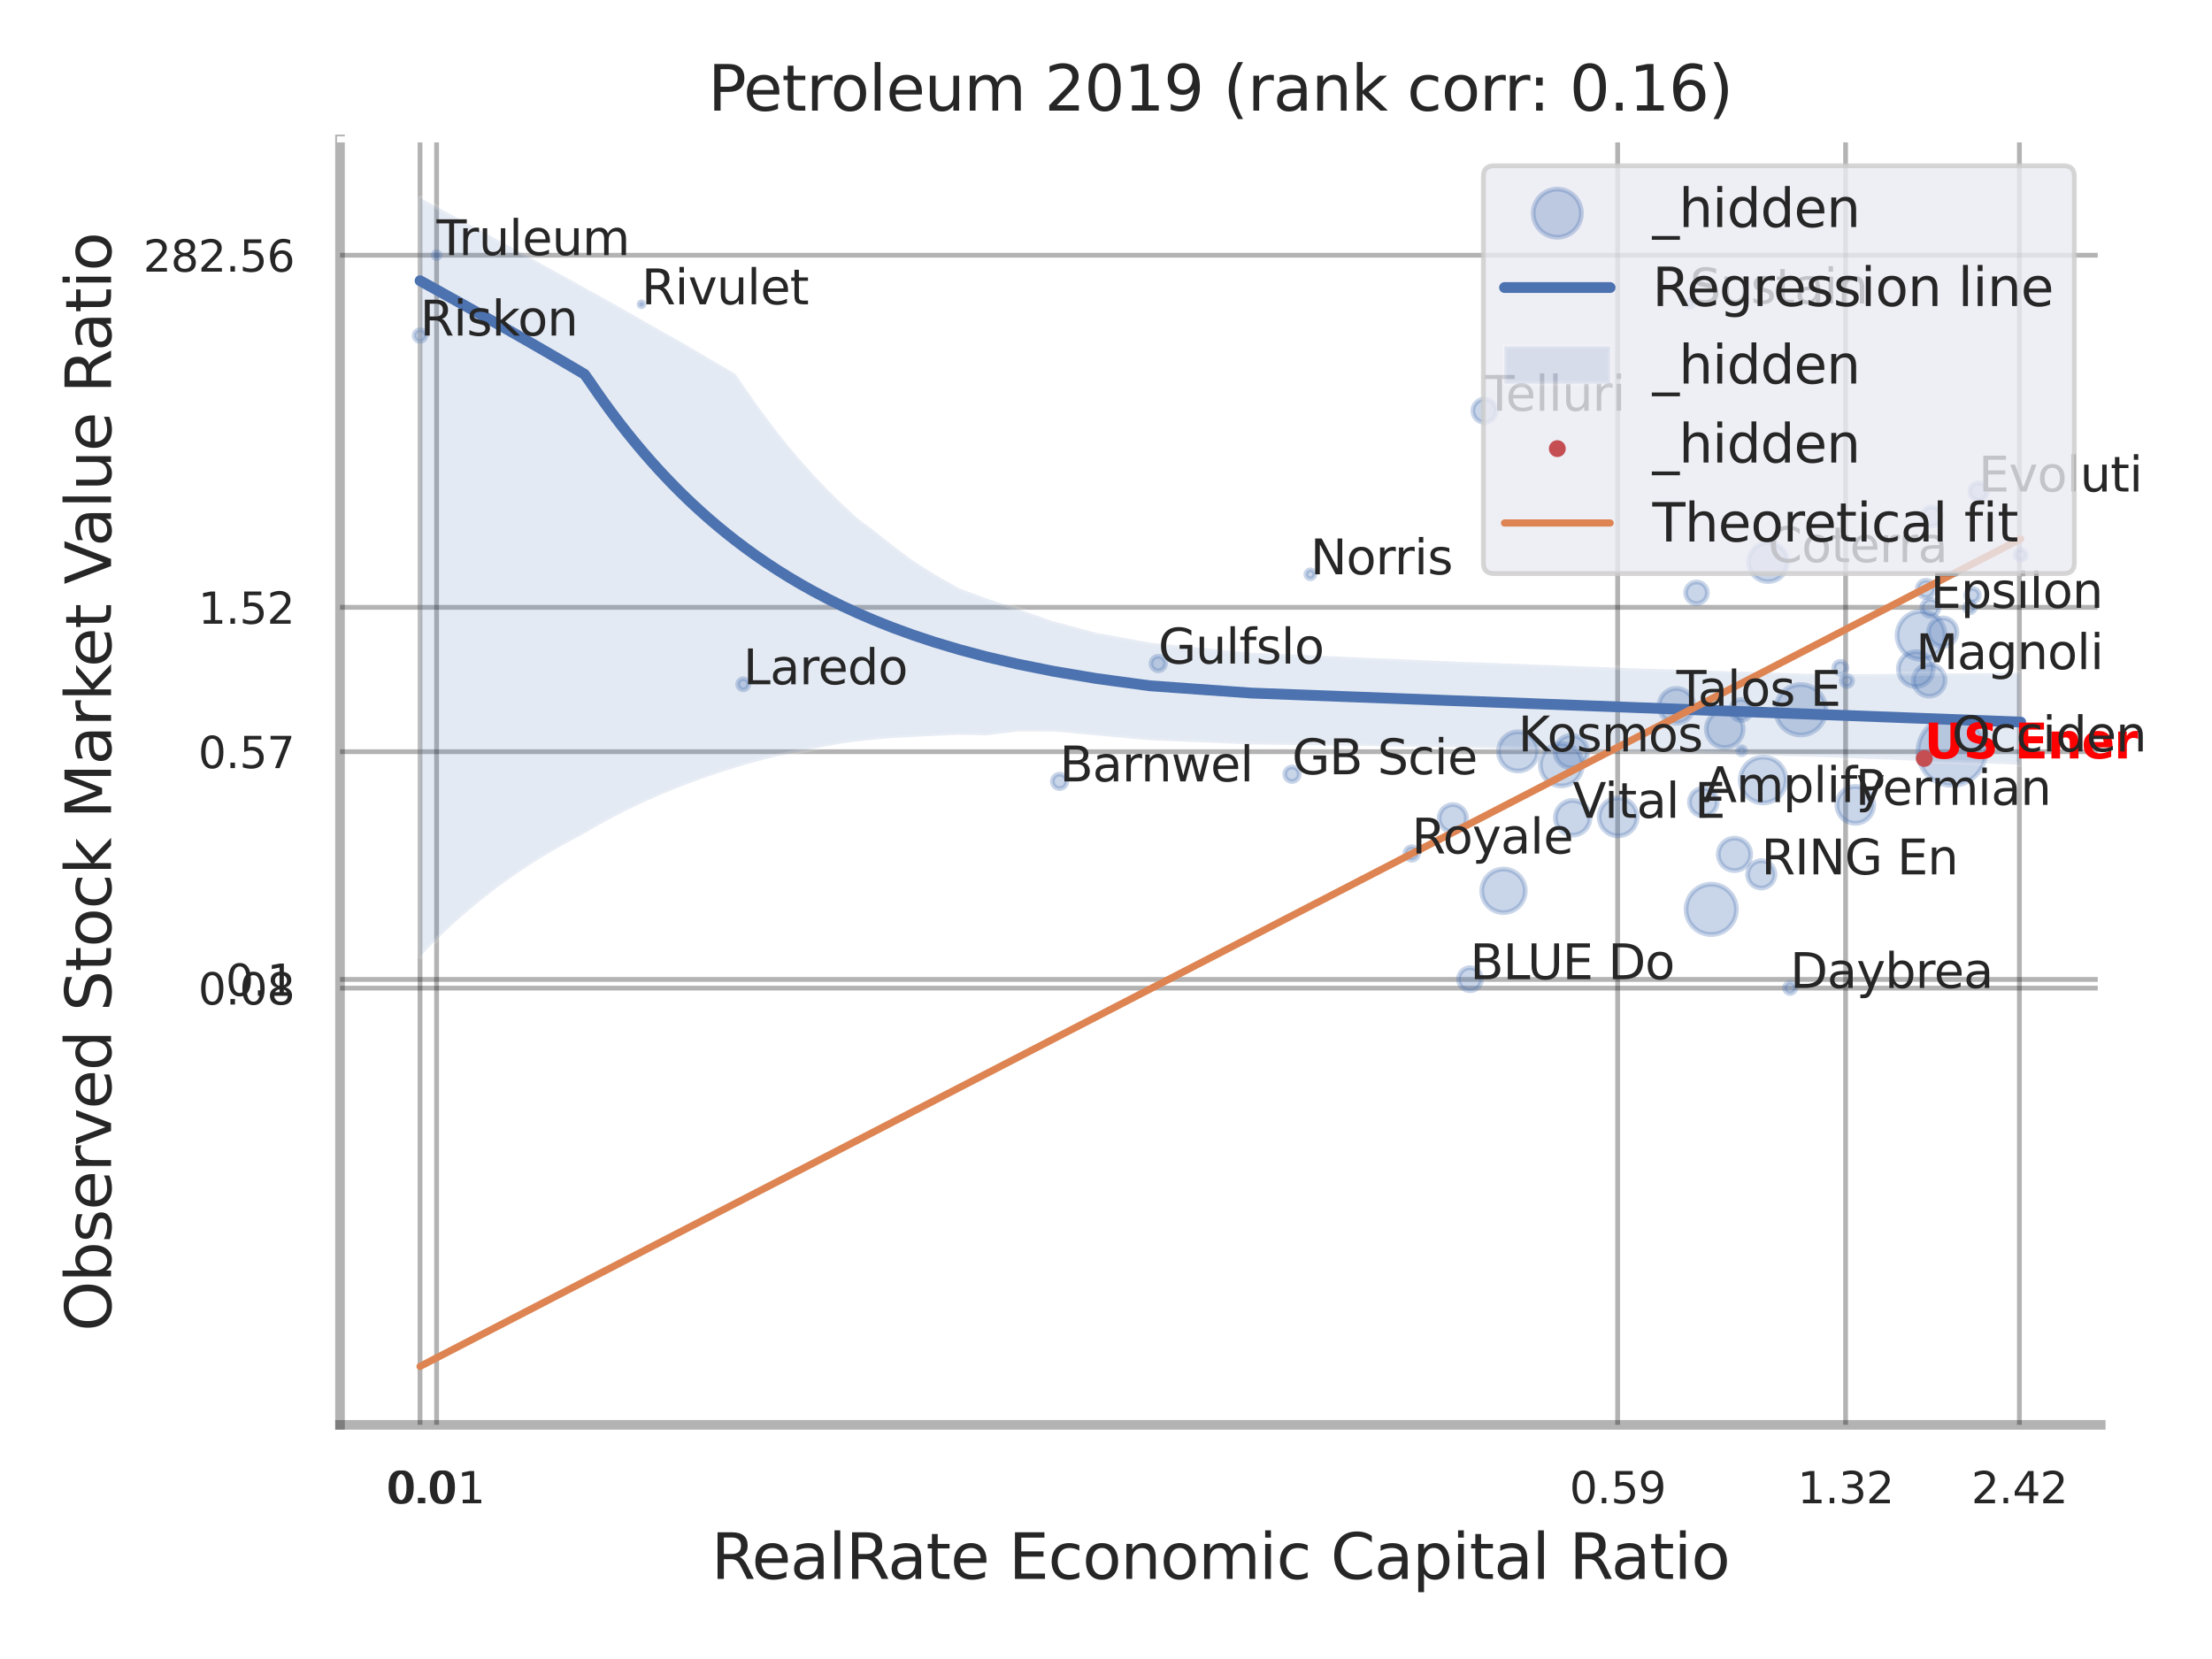 <?xml version="1.0" encoding="utf-8" standalone="no"?>
<!DOCTYPE svg PUBLIC "-//W3C//DTD SVG 1.1//EN"
  "http://www.w3.org/Graphics/SVG/1.1/DTD/svg11.dtd">
<svg xmlns:xlink="http://www.w3.org/1999/xlink" width="460.8pt" height="345.6pt" viewBox="0 0 460.8 345.6" xmlns="http://www.w3.org/2000/svg" version="1.1">
 <defs>
  <style type="text/css">*{stroke-linejoin: round; stroke-linecap: butt}</style>
 </defs>
 <g id="figure_1">
  <g id="patch_1">
   <path d="M 0 345.6 
L 460.8 345.6 
L 460.8 0 
L 0 0 
z
" style="fill: #ffffff"/>
  </g>
  <g id="axes_1">
   <g id="patch_2">
    <path d="M 70.83 296.82 
L 437.627 296.82 
L 437.627 29.04 
L 70.83 29.04 
z
" style="fill: #ffffff"/>
   </g>
   <g id="matplotlib.axis_1">
    <g id="xtick_1">
     <g id="line2d_1">
      <path d="M 87.5 296.82 
L 87.5 29.04 
" clip-path="url(#p273c6d92bd)" style="fill: none; stroke: #000000; stroke-opacity: 0.3; stroke-linecap: round"/>
     </g>
     <g id="text_1">
      <!-- 0.0 -->
      <g style="fill: #262626" transform="translate(80.344 313.159) scale(0.09 -0.09)">
       <defs>
        <path id="DejaVuSans-30" d="M 2034 4250 
Q 1547 4250 1301 3770 
Q 1056 3291 1056 2328 
Q 1056 1369 1301 889 
Q 1547 409 2034 409 
Q 2525 409 2770 889 
Q 3016 1369 3016 2328 
Q 3016 3291 2770 3770 
Q 2525 4250 2034 4250 
z
M 2034 4750 
Q 2819 4750 3233 4129 
Q 3647 3509 3647 2328 
Q 3647 1150 3233 529 
Q 2819 -91 2034 -91 
Q 1250 -91 836 529 
Q 422 1150 422 2328 
Q 422 3509 836 4129 
Q 1250 4750 2034 4750 
z
" transform="scale(0.016)"/>
        <path id="DejaVuSans-2e" d="M 684 794 
L 1344 794 
L 1344 0 
L 684 0 
L 684 794 
z
" transform="scale(0.016)"/>
       </defs>
       <use xlink:href="#DejaVuSans-30"/>
       <use xlink:href="#DejaVuSans-2e" transform="translate(63.623 0)"/>
       <use xlink:href="#DejaVuSans-30" transform="translate(95.41 0)"/>
      </g>
     </g>
    </g>
    <g id="xtick_2">
     <g id="line2d_2">
      <path d="M 90.952 296.82 
L 90.952 29.04 
" clip-path="url(#p273c6d92bd)" style="fill: none; stroke: #000000; stroke-opacity: 0.3; stroke-linecap: round"/>
     </g>
     <g id="text_2">
      <!-- 0.01 -->
      <g style="fill: #262626" transform="translate(80.933 313.159) scale(0.09 -0.09)">
       <defs>
        <path id="DejaVuSans-31" d="M 794 531 
L 1825 531 
L 1825 4091 
L 703 3866 
L 703 4441 
L 1819 4666 
L 2450 4666 
L 2450 531 
L 3481 531 
L 3481 0 
L 794 0 
L 794 531 
z
" transform="scale(0.016)"/>
       </defs>
       <use xlink:href="#DejaVuSans-30"/>
       <use xlink:href="#DejaVuSans-2e" transform="translate(63.623 0)"/>
       <use xlink:href="#DejaVuSans-30" transform="translate(95.41 0)"/>
       <use xlink:href="#DejaVuSans-31" transform="translate(159.033 0)"/>
      </g>
     </g>
    </g>
    <g id="xtick_3">
     <g id="line2d_3">
      <path d="M 336.984 296.82 
L 336.984 29.04 
" clip-path="url(#p273c6d92bd)" style="fill: none; stroke: #000000; stroke-opacity: 0.3; stroke-linecap: round"/>
     </g>
     <g id="text_3">
      <!-- 0.59 -->
      <g style="fill: #262626" transform="translate(326.964 313.159) scale(0.09 -0.09)">
       <defs>
        <path id="DejaVuSans-35" d="M 691 4666 
L 3169 4666 
L 3169 4134 
L 1269 4134 
L 1269 2991 
Q 1406 3038 1543 3061 
Q 1681 3084 1819 3084 
Q 2600 3084 3056 2656 
Q 3513 2228 3513 1497 
Q 3513 744 3044 326 
Q 2575 -91 1722 -91 
Q 1428 -91 1123 -41 
Q 819 9 494 109 
L 494 744 
Q 775 591 1075 516 
Q 1375 441 1709 441 
Q 2250 441 2565 725 
Q 2881 1009 2881 1497 
Q 2881 1984 2565 2268 
Q 2250 2553 1709 2553 
Q 1456 2553 1204 2497 
Q 953 2441 691 2322 
L 691 4666 
z
" transform="scale(0.016)"/>
        <path id="DejaVuSans-39" d="M 703 97 
L 703 672 
Q 941 559 1184 500 
Q 1428 441 1663 441 
Q 2288 441 2617 861 
Q 2947 1281 2994 2138 
Q 2813 1869 2534 1725 
Q 2256 1581 1919 1581 
Q 1219 1581 811 2004 
Q 403 2428 403 3163 
Q 403 3881 828 4315 
Q 1253 4750 1959 4750 
Q 2769 4750 3195 4129 
Q 3622 3509 3622 2328 
Q 3622 1225 3098 567 
Q 2575 -91 1691 -91 
Q 1453 -91 1209 -44 
Q 966 3 703 97 
z
M 1959 2075 
Q 2384 2075 2632 2365 
Q 2881 2656 2881 3163 
Q 2881 3666 2632 3958 
Q 2384 4250 1959 4250 
Q 1534 4250 1286 3958 
Q 1038 3666 1038 3163 
Q 1038 2656 1286 2365 
Q 1534 2075 1959 2075 
z
" transform="scale(0.016)"/>
       </defs>
       <use xlink:href="#DejaVuSans-30"/>
       <use xlink:href="#DejaVuSans-2e" transform="translate(63.623 0)"/>
       <use xlink:href="#DejaVuSans-35" transform="translate(95.41 0)"/>
       <use xlink:href="#DejaVuSans-39" transform="translate(159.033 0)"/>
      </g>
     </g>
    </g>
    <g id="xtick_4">
     <g id="line2d_4">
      <path d="M 384.47 296.82 
L 384.47 29.04 
" clip-path="url(#p273c6d92bd)" style="fill: none; stroke: #000000; stroke-opacity: 0.3; stroke-linecap: round"/>
     </g>
     <g id="text_4">
      <!-- 1.32 -->
      <g style="fill: #262626" transform="translate(374.45 313.159) scale(0.09 -0.09)">
       <defs>
        <path id="DejaVuSans-33" d="M 2597 2516 
Q 3050 2419 3304 2112 
Q 3559 1806 3559 1356 
Q 3559 666 3084 287 
Q 2609 -91 1734 -91 
Q 1441 -91 1130 -33 
Q 819 25 488 141 
L 488 750 
Q 750 597 1062 519 
Q 1375 441 1716 441 
Q 2309 441 2620 675 
Q 2931 909 2931 1356 
Q 2931 1769 2642 2001 
Q 2353 2234 1838 2234 
L 1294 2234 
L 1294 2753 
L 1863 2753 
Q 2328 2753 2575 2939 
Q 2822 3125 2822 3475 
Q 2822 3834 2567 4026 
Q 2313 4219 1838 4219 
Q 1578 4219 1281 4162 
Q 984 4106 628 3988 
L 628 4550 
Q 988 4650 1302 4700 
Q 1616 4750 1894 4750 
Q 2613 4750 3031 4423 
Q 3450 4097 3450 3541 
Q 3450 3153 3228 2886 
Q 3006 2619 2597 2516 
z
" transform="scale(0.016)"/>
        <path id="DejaVuSans-32" d="M 1228 531 
L 3431 531 
L 3431 0 
L 469 0 
L 469 531 
Q 828 903 1448 1529 
Q 2069 2156 2228 2338 
Q 2531 2678 2651 2914 
Q 2772 3150 2772 3378 
Q 2772 3750 2511 3984 
Q 2250 4219 1831 4219 
Q 1534 4219 1204 4116 
Q 875 4013 500 3803 
L 500 4441 
Q 881 4594 1212 4672 
Q 1544 4750 1819 4750 
Q 2544 4750 2975 4387 
Q 3406 4025 3406 3419 
Q 3406 3131 3298 2873 
Q 3191 2616 2906 2266 
Q 2828 2175 2409 1742 
Q 1991 1309 1228 531 
z
" transform="scale(0.016)"/>
       </defs>
       <use xlink:href="#DejaVuSans-31"/>
       <use xlink:href="#DejaVuSans-2e" transform="translate(63.623 0)"/>
       <use xlink:href="#DejaVuSans-33" transform="translate(95.41 0)"/>
       <use xlink:href="#DejaVuSans-32" transform="translate(159.033 0)"/>
      </g>
     </g>
    </g>
    <g id="xtick_5">
     <g id="line2d_5">
      <path d="M 420.678 296.82 
L 420.678 29.04 
" clip-path="url(#p273c6d92bd)" style="fill: none; stroke: #000000; stroke-opacity: 0.3; stroke-linecap: round"/>
     </g>
     <g id="text_5">
      <!-- 2.42 -->
      <g style="fill: #262626" transform="translate(410.658 313.159) scale(0.09 -0.09)">
       <defs>
        <path id="DejaVuSans-34" d="M 2419 4116 
L 825 1625 
L 2419 1625 
L 2419 4116 
z
M 2253 4666 
L 3047 4666 
L 3047 1625 
L 3713 1625 
L 3713 1100 
L 3047 1100 
L 3047 0 
L 2419 0 
L 2419 1100 
L 313 1100 
L 313 1709 
L 2253 4666 
z
" transform="scale(0.016)"/>
       </defs>
       <use xlink:href="#DejaVuSans-32"/>
       <use xlink:href="#DejaVuSans-2e" transform="translate(63.623 0)"/>
       <use xlink:href="#DejaVuSans-34" transform="translate(95.41 0)"/>
       <use xlink:href="#DejaVuSans-32" transform="translate(159.033 0)"/>
      </g>
     </g>
    </g>
    <g id="xtick_6"/>
    <g id="xtick_7"/>
    <g id="xtick_8"/>
    <g id="text_6">
     <!-- RealRate Economic Capital Ratio -->
     <g style="fill: #262626" transform="translate(148.175 328.908) scale(0.13 -0.13)">
      <defs>
       <path id="DejaVuSans-52" d="M 2841 2188 
Q 3044 2119 3236 1894 
Q 3428 1669 3622 1275 
L 4263 0 
L 3584 0 
L 2988 1197 
Q 2756 1666 2539 1819 
Q 2322 1972 1947 1972 
L 1259 1972 
L 1259 0 
L 628 0 
L 628 4666 
L 2053 4666 
Q 2853 4666 3247 4331 
Q 3641 3997 3641 3322 
Q 3641 2881 3436 2590 
Q 3231 2300 2841 2188 
z
M 1259 4147 
L 1259 2491 
L 2053 2491 
Q 2509 2491 2742 2702 
Q 2975 2913 2975 3322 
Q 2975 3731 2742 3939 
Q 2509 4147 2053 4147 
L 1259 4147 
z
" transform="scale(0.016)"/>
       <path id="DejaVuSans-65" d="M 3597 1894 
L 3597 1613 
L 953 1613 
Q 991 1019 1311 708 
Q 1631 397 2203 397 
Q 2534 397 2845 478 
Q 3156 559 3463 722 
L 3463 178 
Q 3153 47 2828 -22 
Q 2503 -91 2169 -91 
Q 1331 -91 842 396 
Q 353 884 353 1716 
Q 353 2575 817 3079 
Q 1281 3584 2069 3584 
Q 2775 3584 3186 3129 
Q 3597 2675 3597 1894 
z
M 3022 2063 
Q 3016 2534 2758 2815 
Q 2500 3097 2075 3097 
Q 1594 3097 1305 2825 
Q 1016 2553 972 2059 
L 3022 2063 
z
" transform="scale(0.016)"/>
       <path id="DejaVuSans-61" d="M 2194 1759 
Q 1497 1759 1228 1600 
Q 959 1441 959 1056 
Q 959 750 1161 570 
Q 1363 391 1709 391 
Q 2188 391 2477 730 
Q 2766 1069 2766 1631 
L 2766 1759 
L 2194 1759 
z
M 3341 1997 
L 3341 0 
L 2766 0 
L 2766 531 
Q 2569 213 2275 61 
Q 1981 -91 1556 -91 
Q 1019 -91 701 211 
Q 384 513 384 1019 
Q 384 1609 779 1909 
Q 1175 2209 1959 2209 
L 2766 2209 
L 2766 2266 
Q 2766 2663 2505 2880 
Q 2244 3097 1772 3097 
Q 1472 3097 1187 3025 
Q 903 2953 641 2809 
L 641 3341 
Q 956 3463 1253 3523 
Q 1550 3584 1831 3584 
Q 2591 3584 2966 3190 
Q 3341 2797 3341 1997 
z
" transform="scale(0.016)"/>
       <path id="DejaVuSans-6c" d="M 603 4863 
L 1178 4863 
L 1178 0 
L 603 0 
L 603 4863 
z
" transform="scale(0.016)"/>
       <path id="DejaVuSans-74" d="M 1172 4494 
L 1172 3500 
L 2356 3500 
L 2356 3053 
L 1172 3053 
L 1172 1153 
Q 1172 725 1289 603 
Q 1406 481 1766 481 
L 2356 481 
L 2356 0 
L 1766 0 
Q 1100 0 847 248 
Q 594 497 594 1153 
L 594 3053 
L 172 3053 
L 172 3500 
L 594 3500 
L 594 4494 
L 1172 4494 
z
" transform="scale(0.016)"/>
       <path id="DejaVuSans-20" transform="scale(0.016)"/>
       <path id="DejaVuSans-45" d="M 628 4666 
L 3578 4666 
L 3578 4134 
L 1259 4134 
L 1259 2753 
L 3481 2753 
L 3481 2222 
L 1259 2222 
L 1259 531 
L 3634 531 
L 3634 0 
L 628 0 
L 628 4666 
z
" transform="scale(0.016)"/>
       <path id="DejaVuSans-63" d="M 3122 3366 
L 3122 2828 
Q 2878 2963 2633 3030 
Q 2388 3097 2138 3097 
Q 1578 3097 1268 2742 
Q 959 2388 959 1747 
Q 959 1106 1268 751 
Q 1578 397 2138 397 
Q 2388 397 2633 464 
Q 2878 531 3122 666 
L 3122 134 
Q 2881 22 2623 -34 
Q 2366 -91 2075 -91 
Q 1284 -91 818 406 
Q 353 903 353 1747 
Q 353 2603 823 3093 
Q 1294 3584 2113 3584 
Q 2378 3584 2631 3529 
Q 2884 3475 3122 3366 
z
" transform="scale(0.016)"/>
       <path id="DejaVuSans-6f" d="M 1959 3097 
Q 1497 3097 1228 2736 
Q 959 2375 959 1747 
Q 959 1119 1226 758 
Q 1494 397 1959 397 
Q 2419 397 2687 759 
Q 2956 1122 2956 1747 
Q 2956 2369 2687 2733 
Q 2419 3097 1959 3097 
z
M 1959 3584 
Q 2709 3584 3137 3096 
Q 3566 2609 3566 1747 
Q 3566 888 3137 398 
Q 2709 -91 1959 -91 
Q 1206 -91 779 398 
Q 353 888 353 1747 
Q 353 2609 779 3096 
Q 1206 3584 1959 3584 
z
" transform="scale(0.016)"/>
       <path id="DejaVuSans-6e" d="M 3513 2113 
L 3513 0 
L 2938 0 
L 2938 2094 
Q 2938 2591 2744 2837 
Q 2550 3084 2163 3084 
Q 1697 3084 1428 2787 
Q 1159 2491 1159 1978 
L 1159 0 
L 581 0 
L 581 3500 
L 1159 3500 
L 1159 2956 
Q 1366 3272 1645 3428 
Q 1925 3584 2291 3584 
Q 2894 3584 3203 3211 
Q 3513 2838 3513 2113 
z
" transform="scale(0.016)"/>
       <path id="DejaVuSans-6d" d="M 3328 2828 
Q 3544 3216 3844 3400 
Q 4144 3584 4550 3584 
Q 5097 3584 5394 3201 
Q 5691 2819 5691 2113 
L 5691 0 
L 5113 0 
L 5113 2094 
Q 5113 2597 4934 2840 
Q 4756 3084 4391 3084 
Q 3944 3084 3684 2787 
Q 3425 2491 3425 1978 
L 3425 0 
L 2847 0 
L 2847 2094 
Q 2847 2600 2669 2842 
Q 2491 3084 2119 3084 
Q 1678 3084 1418 2786 
Q 1159 2488 1159 1978 
L 1159 0 
L 581 0 
L 581 3500 
L 1159 3500 
L 1159 2956 
Q 1356 3278 1631 3431 
Q 1906 3584 2284 3584 
Q 2666 3584 2933 3390 
Q 3200 3197 3328 2828 
z
" transform="scale(0.016)"/>
       <path id="DejaVuSans-69" d="M 603 3500 
L 1178 3500 
L 1178 0 
L 603 0 
L 603 3500 
z
M 603 4863 
L 1178 4863 
L 1178 4134 
L 603 4134 
L 603 4863 
z
" transform="scale(0.016)"/>
       <path id="DejaVuSans-43" d="M 4122 4306 
L 4122 3641 
Q 3803 3938 3442 4084 
Q 3081 4231 2675 4231 
Q 1875 4231 1450 3742 
Q 1025 3253 1025 2328 
Q 1025 1406 1450 917 
Q 1875 428 2675 428 
Q 3081 428 3442 575 
Q 3803 722 4122 1019 
L 4122 359 
Q 3791 134 3420 21 
Q 3050 -91 2638 -91 
Q 1578 -91 968 557 
Q 359 1206 359 2328 
Q 359 3453 968 4101 
Q 1578 4750 2638 4750 
Q 3056 4750 3426 4639 
Q 3797 4528 4122 4306 
z
" transform="scale(0.016)"/>
       <path id="DejaVuSans-70" d="M 1159 525 
L 1159 -1331 
L 581 -1331 
L 581 3500 
L 1159 3500 
L 1159 2969 
Q 1341 3281 1617 3432 
Q 1894 3584 2278 3584 
Q 2916 3584 3314 3078 
Q 3713 2572 3713 1747 
Q 3713 922 3314 415 
Q 2916 -91 2278 -91 
Q 1894 -91 1617 61 
Q 1341 213 1159 525 
z
M 3116 1747 
Q 3116 2381 2855 2742 
Q 2594 3103 2138 3103 
Q 1681 3103 1420 2742 
Q 1159 2381 1159 1747 
Q 1159 1113 1420 752 
Q 1681 391 2138 391 
Q 2594 391 2855 752 
Q 3116 1113 3116 1747 
z
" transform="scale(0.016)"/>
      </defs>
      <use xlink:href="#DejaVuSans-52"/>
      <use xlink:href="#DejaVuSans-65" transform="translate(64.982 0)"/>
      <use xlink:href="#DejaVuSans-61" transform="translate(126.506 0)"/>
      <use xlink:href="#DejaVuSans-6c" transform="translate(187.785 0)"/>
      <use xlink:href="#DejaVuSans-52" transform="translate(215.568 0)"/>
      <use xlink:href="#DejaVuSans-61" transform="translate(282.801 0)"/>
      <use xlink:href="#DejaVuSans-74" transform="translate(344.08 0)"/>
      <use xlink:href="#DejaVuSans-65" transform="translate(383.289 0)"/>
      <use xlink:href="#DejaVuSans-20" transform="translate(444.812 0)"/>
      <use xlink:href="#DejaVuSans-45" transform="translate(476.6 0)"/>
      <use xlink:href="#DejaVuSans-63" transform="translate(539.783 0)"/>
      <use xlink:href="#DejaVuSans-6f" transform="translate(594.764 0)"/>
      <use xlink:href="#DejaVuSans-6e" transform="translate(655.945 0)"/>
      <use xlink:href="#DejaVuSans-6f" transform="translate(719.324 0)"/>
      <use xlink:href="#DejaVuSans-6d" transform="translate(780.506 0)"/>
      <use xlink:href="#DejaVuSans-69" transform="translate(877.918 0)"/>
      <use xlink:href="#DejaVuSans-63" transform="translate(905.701 0)"/>
      <use xlink:href="#DejaVuSans-20" transform="translate(960.682 0)"/>
      <use xlink:href="#DejaVuSans-43" transform="translate(992.469 0)"/>
      <use xlink:href="#DejaVuSans-61" transform="translate(1062.293 0)"/>
      <use xlink:href="#DejaVuSans-70" transform="translate(1123.572 0)"/>
      <use xlink:href="#DejaVuSans-69" transform="translate(1187.049 0)"/>
      <use xlink:href="#DejaVuSans-74" transform="translate(1214.832 0)"/>
      <use xlink:href="#DejaVuSans-61" transform="translate(1254.041 0)"/>
      <use xlink:href="#DejaVuSans-6c" transform="translate(1315.32 0)"/>
      <use xlink:href="#DejaVuSans-20" transform="translate(1343.104 0)"/>
      <use xlink:href="#DejaVuSans-52" transform="translate(1374.891 0)"/>
      <use xlink:href="#DejaVuSans-61" transform="translate(1442.123 0)"/>
      <use xlink:href="#DejaVuSans-74" transform="translate(1503.402 0)"/>
      <use xlink:href="#DejaVuSans-69" transform="translate(1542.611 0)"/>
      <use xlink:href="#DejaVuSans-6f" transform="translate(1570.395 0)"/>
     </g>
    </g>
   </g>
   <g id="matplotlib.axis_2">
    <g id="ytick_1">
     <g id="line2d_6">
      <path d="M 70.83 205.844 
L 437.627 205.844 
" clip-path="url(#p273c6d92bd)" style="fill: none; stroke: #000000; stroke-opacity: 0.3; stroke-linecap: round"/>
     </g>
     <g id="text_7">
      <!-- 0.08 -->
      <g style="fill: #262626" transform="translate(41.291 209.263) scale(0.09 -0.09)">
       <defs>
        <path id="DejaVuSans-38" d="M 2034 2216 
Q 1584 2216 1326 1975 
Q 1069 1734 1069 1313 
Q 1069 891 1326 650 
Q 1584 409 2034 409 
Q 2484 409 2743 651 
Q 3003 894 3003 1313 
Q 3003 1734 2745 1975 
Q 2488 2216 2034 2216 
z
M 1403 2484 
Q 997 2584 770 2862 
Q 544 3141 544 3541 
Q 544 4100 942 4425 
Q 1341 4750 2034 4750 
Q 2731 4750 3128 4425 
Q 3525 4100 3525 3541 
Q 3525 3141 3298 2862 
Q 3072 2584 2669 2484 
Q 3125 2378 3379 2068 
Q 3634 1759 3634 1313 
Q 3634 634 3220 271 
Q 2806 -91 2034 -91 
Q 1263 -91 848 271 
Q 434 634 434 1313 
Q 434 1759 690 2068 
Q 947 2378 1403 2484 
z
M 1172 3481 
Q 1172 3119 1398 2916 
Q 1625 2713 2034 2713 
Q 2441 2713 2670 2916 
Q 2900 3119 2900 3481 
Q 2900 3844 2670 4047 
Q 2441 4250 2034 4250 
Q 1625 4250 1398 4047 
Q 1172 3844 1172 3481 
z
" transform="scale(0.016)"/>
       </defs>
       <use xlink:href="#DejaVuSans-30"/>
       <use xlink:href="#DejaVuSans-2e" transform="translate(63.623 0)"/>
       <use xlink:href="#DejaVuSans-30" transform="translate(95.41 0)"/>
       <use xlink:href="#DejaVuSans-38" transform="translate(159.033 0)"/>
      </g>
     </g>
    </g>
    <g id="ytick_2">
     <g id="line2d_7">
      <path d="M 70.83 204.029 
L 437.627 204.029 
" clip-path="url(#p273c6d92bd)" style="fill: none; stroke: #000000; stroke-opacity: 0.3; stroke-linecap: round"/>
     </g>
     <g id="text_8">
      <!-- 0.1 -->
      <g style="fill: #262626" transform="translate(47.017 207.448) scale(0.09 -0.09)">
       <use xlink:href="#DejaVuSans-30"/>
       <use xlink:href="#DejaVuSans-2e" transform="translate(63.623 0)"/>
       <use xlink:href="#DejaVuSans-31" transform="translate(95.41 0)"/>
      </g>
     </g>
    </g>
    <g id="ytick_3">
     <g id="line2d_8">
      <path d="M 70.83 156.592 
L 437.627 156.592 
" clip-path="url(#p273c6d92bd)" style="fill: none; stroke: #000000; stroke-opacity: 0.3; stroke-linecap: round"/>
     </g>
     <g id="text_9">
      <!-- 0.57 -->
      <g style="fill: #262626" transform="translate(41.291 160.011) scale(0.09 -0.09)">
       <defs>
        <path id="DejaVuSans-37" d="M 525 4666 
L 3525 4666 
L 3525 4397 
L 1831 0 
L 1172 0 
L 2766 4134 
L 525 4134 
L 525 4666 
z
" transform="scale(0.016)"/>
       </defs>
       <use xlink:href="#DejaVuSans-30"/>
       <use xlink:href="#DejaVuSans-2e" transform="translate(63.623 0)"/>
       <use xlink:href="#DejaVuSans-35" transform="translate(95.41 0)"/>
       <use xlink:href="#DejaVuSans-37" transform="translate(159.033 0)"/>
      </g>
     </g>
    </g>
    <g id="ytick_4">
     <g id="line2d_9">
      <path d="M 70.83 126.519 
L 437.627 126.519 
" clip-path="url(#p273c6d92bd)" style="fill: none; stroke: #000000; stroke-opacity: 0.3; stroke-linecap: round"/>
     </g>
     <g id="text_10">
      <!-- 1.52 -->
      <g style="fill: #262626" transform="translate(41.291 129.939) scale(0.09 -0.09)">
       <use xlink:href="#DejaVuSans-31"/>
       <use xlink:href="#DejaVuSans-2e" transform="translate(63.623 0)"/>
       <use xlink:href="#DejaVuSans-35" transform="translate(95.41 0)"/>
       <use xlink:href="#DejaVuSans-32" transform="translate(159.033 0)"/>
      </g>
     </g>
    </g>
    <g id="ytick_5">
     <g id="line2d_10">
      <path d="M 70.83 53.165 
L 437.627 53.165 
" clip-path="url(#p273c6d92bd)" style="fill: none; stroke: #000000; stroke-opacity: 0.3; stroke-linecap: round"/>
     </g>
     <g id="text_11">
      <!-- 282.56 -->
      <g style="fill: #262626" transform="translate(29.838 56.584) scale(0.09 -0.09)">
       <defs>
        <path id="DejaVuSans-36" d="M 2113 2584 
Q 1688 2584 1439 2293 
Q 1191 2003 1191 1497 
Q 1191 994 1439 701 
Q 1688 409 2113 409 
Q 2538 409 2786 701 
Q 3034 994 3034 1497 
Q 3034 2003 2786 2293 
Q 2538 2584 2113 2584 
z
M 3366 4563 
L 3366 3988 
Q 3128 4100 2886 4159 
Q 2644 4219 2406 4219 
Q 1781 4219 1451 3797 
Q 1122 3375 1075 2522 
Q 1259 2794 1537 2939 
Q 1816 3084 2150 3084 
Q 2853 3084 3261 2657 
Q 3669 2231 3669 1497 
Q 3669 778 3244 343 
Q 2819 -91 2113 -91 
Q 1303 -91 875 529 
Q 447 1150 447 2328 
Q 447 3434 972 4092 
Q 1497 4750 2381 4750 
Q 2619 4750 2861 4703 
Q 3103 4656 3366 4563 
z
" transform="scale(0.016)"/>
       </defs>
       <use xlink:href="#DejaVuSans-32"/>
       <use xlink:href="#DejaVuSans-38" transform="translate(63.623 0)"/>
       <use xlink:href="#DejaVuSans-32" transform="translate(127.246 0)"/>
       <use xlink:href="#DejaVuSans-2e" transform="translate(190.869 0)"/>
       <use xlink:href="#DejaVuSans-35" transform="translate(222.656 0)"/>
       <use xlink:href="#DejaVuSans-36" transform="translate(286.279 0)"/>
      </g>
     </g>
    </g>
    <g id="ytick_6"/>
    <g id="ytick_7"/>
    <g id="ytick_8"/>
    <g id="ytick_9"/>
    <g id="ytick_10"/>
    <g id="ytick_11"/>
    <g id="text_12">
     <!-- Observed Stock Market Value Ratio -->
     <g style="fill: #262626" transform="translate(23.135 277.332) rotate(-90) scale(0.13 -0.13)">
      <defs>
       <path id="DejaVuSans-4f" d="M 2522 4238 
Q 1834 4238 1429 3725 
Q 1025 3213 1025 2328 
Q 1025 1447 1429 934 
Q 1834 422 2522 422 
Q 3209 422 3611 934 
Q 4013 1447 4013 2328 
Q 4013 3213 3611 3725 
Q 3209 4238 2522 4238 
z
M 2522 4750 
Q 3503 4750 4090 4092 
Q 4678 3434 4678 2328 
Q 4678 1225 4090 567 
Q 3503 -91 2522 -91 
Q 1538 -91 948 565 
Q 359 1222 359 2328 
Q 359 3434 948 4092 
Q 1538 4750 2522 4750 
z
" transform="scale(0.016)"/>
       <path id="DejaVuSans-62" d="M 3116 1747 
Q 3116 2381 2855 2742 
Q 2594 3103 2138 3103 
Q 1681 3103 1420 2742 
Q 1159 2381 1159 1747 
Q 1159 1113 1420 752 
Q 1681 391 2138 391 
Q 2594 391 2855 752 
Q 3116 1113 3116 1747 
z
M 1159 2969 
Q 1341 3281 1617 3432 
Q 1894 3584 2278 3584 
Q 2916 3584 3314 3078 
Q 3713 2572 3713 1747 
Q 3713 922 3314 415 
Q 2916 -91 2278 -91 
Q 1894 -91 1617 61 
Q 1341 213 1159 525 
L 1159 0 
L 581 0 
L 581 4863 
L 1159 4863 
L 1159 2969 
z
" transform="scale(0.016)"/>
       <path id="DejaVuSans-73" d="M 2834 3397 
L 2834 2853 
Q 2591 2978 2328 3040 
Q 2066 3103 1784 3103 
Q 1356 3103 1142 2972 
Q 928 2841 928 2578 
Q 928 2378 1081 2264 
Q 1234 2150 1697 2047 
L 1894 2003 
Q 2506 1872 2764 1633 
Q 3022 1394 3022 966 
Q 3022 478 2636 193 
Q 2250 -91 1575 -91 
Q 1294 -91 989 -36 
Q 684 19 347 128 
L 347 722 
Q 666 556 975 473 
Q 1284 391 1588 391 
Q 1994 391 2212 530 
Q 2431 669 2431 922 
Q 2431 1156 2273 1281 
Q 2116 1406 1581 1522 
L 1381 1569 
Q 847 1681 609 1914 
Q 372 2147 372 2553 
Q 372 3047 722 3315 
Q 1072 3584 1716 3584 
Q 2034 3584 2315 3537 
Q 2597 3491 2834 3397 
z
" transform="scale(0.016)"/>
       <path id="DejaVuSans-72" d="M 2631 2963 
Q 2534 3019 2420 3045 
Q 2306 3072 2169 3072 
Q 1681 3072 1420 2755 
Q 1159 2438 1159 1844 
L 1159 0 
L 581 0 
L 581 3500 
L 1159 3500 
L 1159 2956 
Q 1341 3275 1631 3429 
Q 1922 3584 2338 3584 
Q 2397 3584 2469 3576 
Q 2541 3569 2628 3553 
L 2631 2963 
z
" transform="scale(0.016)"/>
       <path id="DejaVuSans-76" d="M 191 3500 
L 800 3500 
L 1894 563 
L 2988 3500 
L 3597 3500 
L 2284 0 
L 1503 0 
L 191 3500 
z
" transform="scale(0.016)"/>
       <path id="DejaVuSans-64" d="M 2906 2969 
L 2906 4863 
L 3481 4863 
L 3481 0 
L 2906 0 
L 2906 525 
Q 2725 213 2448 61 
Q 2172 -91 1784 -91 
Q 1150 -91 751 415 
Q 353 922 353 1747 
Q 353 2572 751 3078 
Q 1150 3584 1784 3584 
Q 2172 3584 2448 3432 
Q 2725 3281 2906 2969 
z
M 947 1747 
Q 947 1113 1208 752 
Q 1469 391 1925 391 
Q 2381 391 2643 752 
Q 2906 1113 2906 1747 
Q 2906 2381 2643 2742 
Q 2381 3103 1925 3103 
Q 1469 3103 1208 2742 
Q 947 2381 947 1747 
z
" transform="scale(0.016)"/>
       <path id="DejaVuSans-53" d="M 3425 4513 
L 3425 3897 
Q 3066 4069 2747 4153 
Q 2428 4238 2131 4238 
Q 1616 4238 1336 4038 
Q 1056 3838 1056 3469 
Q 1056 3159 1242 3001 
Q 1428 2844 1947 2747 
L 2328 2669 
Q 3034 2534 3370 2195 
Q 3706 1856 3706 1288 
Q 3706 609 3251 259 
Q 2797 -91 1919 -91 
Q 1588 -91 1214 -16 
Q 841 59 441 206 
L 441 856 
Q 825 641 1194 531 
Q 1563 422 1919 422 
Q 2459 422 2753 634 
Q 3047 847 3047 1241 
Q 3047 1584 2836 1778 
Q 2625 1972 2144 2069 
L 1759 2144 
Q 1053 2284 737 2584 
Q 422 2884 422 3419 
Q 422 4038 858 4394 
Q 1294 4750 2059 4750 
Q 2388 4750 2728 4690 
Q 3069 4631 3425 4513 
z
" transform="scale(0.016)"/>
       <path id="DejaVuSans-6b" d="M 581 4863 
L 1159 4863 
L 1159 1991 
L 2875 3500 
L 3609 3500 
L 1753 1863 
L 3688 0 
L 2938 0 
L 1159 1709 
L 1159 0 
L 581 0 
L 581 4863 
z
" transform="scale(0.016)"/>
       <path id="DejaVuSans-4d" d="M 628 4666 
L 1569 4666 
L 2759 1491 
L 3956 4666 
L 4897 4666 
L 4897 0 
L 4281 0 
L 4281 4097 
L 3078 897 
L 2444 897 
L 1241 4097 
L 1241 0 
L 628 0 
L 628 4666 
z
" transform="scale(0.016)"/>
       <path id="DejaVuSans-56" d="M 1831 0 
L 50 4666 
L 709 4666 
L 2188 738 
L 3669 4666 
L 4325 4666 
L 2547 0 
L 1831 0 
z
" transform="scale(0.016)"/>
       <path id="DejaVuSans-75" d="M 544 1381 
L 544 3500 
L 1119 3500 
L 1119 1403 
Q 1119 906 1312 657 
Q 1506 409 1894 409 
Q 2359 409 2629 706 
Q 2900 1003 2900 1516 
L 2900 3500 
L 3475 3500 
L 3475 0 
L 2900 0 
L 2900 538 
Q 2691 219 2414 64 
Q 2138 -91 1772 -91 
Q 1169 -91 856 284 
Q 544 659 544 1381 
z
M 1991 3584 
L 1991 3584 
z
" transform="scale(0.016)"/>
      </defs>
      <use xlink:href="#DejaVuSans-4f"/>
      <use xlink:href="#DejaVuSans-62" transform="translate(78.711 0)"/>
      <use xlink:href="#DejaVuSans-73" transform="translate(142.188 0)"/>
      <use xlink:href="#DejaVuSans-65" transform="translate(194.287 0)"/>
      <use xlink:href="#DejaVuSans-72" transform="translate(255.811 0)"/>
      <use xlink:href="#DejaVuSans-76" transform="translate(296.924 0)"/>
      <use xlink:href="#DejaVuSans-65" transform="translate(356.104 0)"/>
      <use xlink:href="#DejaVuSans-64" transform="translate(417.627 0)"/>
      <use xlink:href="#DejaVuSans-20" transform="translate(481.104 0)"/>
      <use xlink:href="#DejaVuSans-53" transform="translate(512.891 0)"/>
      <use xlink:href="#DejaVuSans-74" transform="translate(576.367 0)"/>
      <use xlink:href="#DejaVuSans-6f" transform="translate(615.576 0)"/>
      <use xlink:href="#DejaVuSans-63" transform="translate(676.758 0)"/>
      <use xlink:href="#DejaVuSans-6b" transform="translate(731.738 0)"/>
      <use xlink:href="#DejaVuSans-20" transform="translate(789.648 0)"/>
      <use xlink:href="#DejaVuSans-4d" transform="translate(821.436 0)"/>
      <use xlink:href="#DejaVuSans-61" transform="translate(907.715 0)"/>
      <use xlink:href="#DejaVuSans-72" transform="translate(968.994 0)"/>
      <use xlink:href="#DejaVuSans-6b" transform="translate(1010.107 0)"/>
      <use xlink:href="#DejaVuSans-65" transform="translate(1064.393 0)"/>
      <use xlink:href="#DejaVuSans-74" transform="translate(1125.916 0)"/>
      <use xlink:href="#DejaVuSans-20" transform="translate(1165.125 0)"/>
      <use xlink:href="#DejaVuSans-56" transform="translate(1196.912 0)"/>
      <use xlink:href="#DejaVuSans-61" transform="translate(1257.57 0)"/>
      <use xlink:href="#DejaVuSans-6c" transform="translate(1318.85 0)"/>
      <use xlink:href="#DejaVuSans-75" transform="translate(1346.633 0)"/>
      <use xlink:href="#DejaVuSans-65" transform="translate(1410.012 0)"/>
      <use xlink:href="#DejaVuSans-20" transform="translate(1471.535 0)"/>
      <use xlink:href="#DejaVuSans-52" transform="translate(1503.322 0)"/>
      <use xlink:href="#DejaVuSans-61" transform="translate(1570.555 0)"/>
      <use xlink:href="#DejaVuSans-74" transform="translate(1631.834 0)"/>
      <use xlink:href="#DejaVuSans-69" transform="translate(1671.043 0)"/>
      <use xlink:href="#DejaVuSans-6f" transform="translate(1698.826 0)"/>
     </g>
    </g>
   </g>
   <g id="PathCollection_1">
    <path d="M 220.732 164.284 
C 221.132 164.284 221.516 164.125 221.798 163.842 
C 222.081 163.56 222.24 163.176 222.24 162.777 
C 222.24 162.377 222.081 161.993 221.798 161.711 
C 221.516 161.428 221.132 161.269 220.732 161.269 
C 220.333 161.269 219.949 161.428 219.667 161.711 
C 219.384 161.993 219.225 162.377 219.225 162.777 
C 219.225 163.176 219.384 163.56 219.667 163.842 
C 219.949 164.125 220.333 164.284 220.732 164.284 
z
" clip-path="url(#p273c6d92bd)" style="fill: #4c72b0; fill-opacity: 0.3; stroke: #4c72b0; stroke-opacity: 0.3"/>
    <path d="M 337.089 174.12 
C 338.138 174.12 339.144 173.703 339.886 172.962 
C 340.627 172.22 341.044 171.214 341.044 170.165 
C 341.044 169.116 340.627 168.11 339.886 167.368 
C 339.144 166.627 338.138 166.21 337.089 166.21 
C 336.04 166.21 335.034 166.627 334.292 167.368 
C 333.551 168.11 333.134 169.116 333.134 170.165 
C 333.134 171.214 333.551 172.22 334.292 172.962 
C 335.034 173.703 336.04 174.12 337.089 174.12 
z
" clip-path="url(#p273c6d92bd)" style="fill: #4c72b0; fill-opacity: 0.3; stroke: #4c72b0; stroke-opacity: 0.3"/>
    <path d="M 356.484 194.683 
C 357.875 194.683 359.209 194.13 360.193 193.147 
C 361.176 192.163 361.729 190.829 361.729 189.438 
C 361.729 188.047 361.176 186.713 360.193 185.729 
C 359.209 184.745 357.875 184.193 356.484 184.193 
C 355.093 184.193 353.759 184.745 352.775 185.729 
C 351.792 186.713 351.239 188.047 351.239 189.438 
C 351.239 190.829 351.792 192.163 352.775 193.147 
C 353.759 194.13 355.093 194.683 356.484 194.683 
z
" clip-path="url(#p273c6d92bd)" style="fill: #4c72b0; fill-opacity: 0.3; stroke: #4c72b0; stroke-opacity: 0.3"/>
    <path d="M 353.412 125.75 
C 354.011 125.75 354.586 125.512 355.01 125.088 
C 355.434 124.664 355.672 124.089 355.672 123.49 
C 355.672 122.89 355.434 122.315 355.01 121.891 
C 354.586 121.467 354.011 121.229 353.412 121.229 
C 352.812 121.229 352.237 121.467 351.813 121.891 
C 351.389 122.315 351.151 122.89 351.151 123.49 
C 351.151 124.089 351.389 124.664 351.813 125.088 
C 352.237 125.512 352.812 125.75 353.412 125.75 
z
" clip-path="url(#p273c6d92bd)" style="fill: #4c72b0; fill-opacity: 0.3; stroke: #4c72b0; stroke-opacity: 0.3"/>
    <path d="M 309.258 87.999 
C 309.903 87.999 310.521 87.743 310.976 87.287 
C 311.432 86.832 311.688 86.214 311.688 85.569 
C 311.688 84.925 311.432 84.307 310.976 83.851 
C 310.521 83.396 309.903 83.14 309.258 83.14 
C 308.614 83.14 307.996 83.396 307.54 83.851 
C 307.085 84.307 306.829 84.925 306.829 85.569 
C 306.829 86.214 307.085 86.832 307.54 87.287 
C 307.996 87.743 308.614 87.999 309.258 87.999 
z
" clip-path="url(#p273c6d92bd)" style="fill: #4c72b0; fill-opacity: 0.3; stroke: #4c72b0; stroke-opacity: 0.3"/>
    <path d="M 410.366 127.667 
C 410.66 127.667 410.941 127.551 411.149 127.343 
C 411.356 127.136 411.473 126.854 411.473 126.56 
C 411.473 126.267 411.356 125.985 411.149 125.778 
C 410.941 125.57 410.66 125.453 410.366 125.453 
C 410.072 125.453 409.791 125.57 409.583 125.778 
C 409.376 125.985 409.259 126.267 409.259 126.56 
C 409.259 126.854 409.376 127.136 409.583 127.343 
C 409.791 127.551 410.072 127.667 410.366 127.667 
z
" clip-path="url(#p273c6d92bd)" style="fill: #4c72b0; fill-opacity: 0.3; stroke: #4c72b0; stroke-opacity: 0.3"/>
    <path d="M 410.918 125.4 
C 411.293 125.4 411.653 125.251 411.918 124.986 
C 412.183 124.721 412.332 124.361 412.332 123.986 
C 412.332 123.611 412.183 123.252 411.918 122.986 
C 411.653 122.721 411.293 122.572 410.918 122.572 
C 410.543 122.572 410.184 122.721 409.918 122.986 
C 409.653 123.252 409.504 123.611 409.504 123.986 
C 409.504 124.361 409.653 124.721 409.918 124.986 
C 410.184 125.251 410.543 125.4 410.918 125.4 
z
" clip-path="url(#p273c6d92bd)" style="fill: #4c72b0; fill-opacity: 0.3; stroke: #4c72b0; stroke-opacity: 0.3"/>
    <path d="M 400.862 159.254 
C 401.195 159.254 401.515 159.121 401.75 158.886 
C 401.986 158.65 402.118 158.33 402.118 157.997 
C 402.118 157.664 401.986 157.344 401.75 157.109 
C 401.515 156.873 401.195 156.74 400.862 156.74 
C 400.528 156.74 400.209 156.873 399.973 157.109 
C 399.737 157.344 399.605 157.664 399.605 157.997 
C 399.605 158.33 399.737 158.65 399.973 158.886 
C 400.209 159.121 400.528 159.254 400.862 159.254 
z
" clip-path="url(#p273c6d92bd)" style="fill: #4c72b0; fill-opacity: 0.3; stroke: #4c72b0; stroke-opacity: 0.3"/>
    <path d="M 375.13 153.111 
C 376.524 153.111 377.861 152.557 378.847 151.571 
C 379.832 150.586 380.386 149.249 380.386 147.855 
C 380.386 146.461 379.832 145.124 378.847 144.138 
C 377.861 143.152 376.524 142.598 375.13 142.598 
C 373.736 142.598 372.399 143.152 371.413 144.138 
C 370.427 145.124 369.873 146.461 369.873 147.855 
C 369.873 149.249 370.427 150.586 371.413 151.571 
C 372.399 152.557 373.736 153.111 375.13 153.111 
z
" clip-path="url(#p273c6d92bd)" style="fill: #4c72b0; fill-opacity: 0.3; stroke: #4c72b0; stroke-opacity: 0.3"/>
    <path d="M 402.387 109.594 
C 402.916 109.594 403.424 109.384 403.798 109.009 
C 404.173 108.635 404.383 108.127 404.383 107.597 
C 404.383 107.068 404.173 106.56 403.798 106.186 
C 403.424 105.811 402.916 105.601 402.387 105.601 
C 401.857 105.601 401.349 105.811 400.975 106.186 
C 400.601 106.56 400.39 107.068 400.39 107.597 
C 400.39 108.127 400.601 108.635 400.975 109.009 
C 401.349 109.384 401.857 109.594 402.387 109.594 
z
" clip-path="url(#p273c6d92bd)" style="fill: #4c72b0; fill-opacity: 0.3; stroke: #4c72b0; stroke-opacity: 0.3"/>
    <path d="M 313.215 190.107 
C 314.417 190.107 315.57 189.63 316.42 188.78 
C 317.27 187.93 317.747 186.777 317.747 185.575 
C 317.747 184.373 317.27 183.22 316.42 182.37 
C 315.57 181.52 314.417 181.042 313.215 181.042 
C 312.013 181.042 310.86 181.52 310.01 182.37 
C 309.16 183.22 308.682 184.373 308.682 185.575 
C 308.682 186.777 309.16 187.93 310.01 188.78 
C 310.86 189.63 312.013 190.107 313.215 190.107 
z
" clip-path="url(#p273c6d92bd)" style="fill: #4c72b0; fill-opacity: 0.3; stroke: #4c72b0; stroke-opacity: 0.3"/>
    <path d="M 420.955 116.741 
C 421.255 116.741 421.544 116.621 421.756 116.409 
C 421.969 116.196 422.089 115.908 422.089 115.607 
C 422.089 115.307 421.969 115.018 421.756 114.806 
C 421.544 114.593 421.255 114.473 420.955 114.473 
C 420.654 114.473 420.366 114.593 420.153 114.806 
C 419.94 115.018 419.821 115.307 419.821 115.607 
C 419.821 115.908 419.94 116.196 420.153 116.409 
C 420.366 116.621 420.654 116.741 420.955 116.741 
z
" clip-path="url(#p273c6d92bd)" style="fill: #4c72b0; fill-opacity: 0.3; stroke: #4c72b0; stroke-opacity: 0.3"/>
    <path d="M 367.301 167.27 
C 368.568 167.27 369.783 166.767 370.679 165.871 
C 371.574 164.976 372.078 163.761 372.078 162.494 
C 372.078 161.227 371.574 160.012 370.679 159.116 
C 369.783 158.221 368.568 157.717 367.301 157.717 
C 366.034 157.717 364.819 158.221 363.924 159.116 
C 363.028 160.012 362.525 161.227 362.525 162.494 
C 362.525 163.761 363.028 164.976 363.924 165.871 
C 364.819 166.767 366.034 167.27 367.301 167.27 
z
" clip-path="url(#p273c6d92bd)" style="fill: #4c72b0; fill-opacity: 0.3; stroke: #4c72b0; stroke-opacity: 0.3"/>
    <path d="M 362.811 157.238 
C 363.032 157.238 363.244 157.151 363.4 156.995 
C 363.556 156.839 363.644 156.627 363.644 156.406 
C 363.644 156.185 363.556 155.974 363.4 155.818 
C 363.244 155.661 363.032 155.574 362.811 155.574 
C 362.591 155.574 362.379 155.661 362.223 155.818 
C 362.067 155.974 361.979 156.185 361.979 156.406 
C 361.979 156.627 362.067 156.839 362.223 156.995 
C 362.379 157.151 362.591 157.238 362.811 157.238 
z
" clip-path="url(#p273c6d92bd)" style="fill: #4c72b0; fill-opacity: 0.3; stroke: #4c72b0; stroke-opacity: 0.3"/>
    <path d="M 306.236 206.381 
C 306.871 206.381 307.481 206.129 307.93 205.679 
C 308.38 205.23 308.632 204.62 308.632 203.984 
C 308.632 203.349 308.38 202.739 307.93 202.29 
C 307.481 201.84 306.871 201.588 306.236 201.588 
C 305.6 201.588 304.99 201.84 304.541 202.29 
C 304.092 202.739 303.839 203.349 303.839 203.984 
C 303.839 204.62 304.092 205.23 304.541 205.679 
C 304.99 206.129 305.6 206.381 306.236 206.381 
z
" clip-path="url(#p273c6d92bd)" style="fill: #4c72b0; fill-opacity: 0.3; stroke: #4c72b0; stroke-opacity: 0.3"/>
    <path d="M 406.612 163.612 
C 408.487 163.612 410.286 162.867 411.612 161.541 
C 412.938 160.215 413.683 158.416 413.683 156.541 
C 413.683 154.666 412.938 152.867 411.612 151.541 
C 410.286 150.215 408.487 149.47 406.612 149.47 
C 404.736 149.47 402.938 150.215 401.612 151.541 
C 400.286 152.867 399.541 154.666 399.541 156.541 
C 399.541 158.416 400.286 160.215 401.612 161.541 
C 402.938 162.867 404.736 163.612 406.612 163.612 
z
" clip-path="url(#p273c6d92bd)" style="fill: #4c72b0; fill-opacity: 0.3; stroke: #4c72b0; stroke-opacity: 0.3"/>
    <path d="M 325.27 163.722 
C 326.433 163.722 327.55 163.259 328.372 162.437 
C 329.195 161.614 329.658 160.498 329.658 159.334 
C 329.658 158.17 329.195 157.054 328.372 156.231 
C 327.55 155.408 326.433 154.946 325.27 154.946 
C 324.106 154.946 322.99 155.408 322.167 156.231 
C 321.344 157.054 320.882 158.17 320.882 159.334 
C 320.882 160.498 321.344 161.614 322.167 162.437 
C 322.99 163.259 324.106 163.722 325.27 163.722 
z
" clip-path="url(#p273c6d92bd)" style="fill: #4c72b0; fill-opacity: 0.3; stroke: #4c72b0; stroke-opacity: 0.3"/>
    <path d="M 90.952 53.871 
C 91.144 53.871 91.328 53.795 91.463 53.659 
C 91.599 53.524 91.675 53.34 91.675 53.148 
C 91.675 52.957 91.599 52.773 91.463 52.637 
C 91.328 52.502 91.144 52.426 90.952 52.426 
C 90.761 52.426 90.577 52.502 90.441 52.637 
C 90.306 52.773 90.23 52.957 90.23 53.148 
C 90.23 53.34 90.306 53.524 90.441 53.659 
C 90.577 53.795 90.761 53.871 90.952 53.871 
z
" clip-path="url(#p273c6d92bd)" style="fill: #4c72b0; fill-opacity: 0.3; stroke: #4c72b0; stroke-opacity: 0.3"/>
    <path d="M 368.317 121.147 
C 369.389 121.147 370.418 120.721 371.177 119.962 
C 371.935 119.204 372.361 118.175 372.361 117.102 
C 372.361 116.03 371.935 115.001 371.177 114.242 
C 370.418 113.484 369.389 113.058 368.317 113.058 
C 367.244 113.058 366.215 113.484 365.457 114.242 
C 364.698 115.001 364.272 116.03 364.272 117.102 
C 364.272 118.175 364.698 119.204 365.457 119.962 
C 366.215 120.721 367.244 121.147 368.317 121.147 
z
" clip-path="url(#p273c6d92bd)" style="fill: #4c72b0; fill-opacity: 0.3; stroke: #4c72b0; stroke-opacity: 0.3"/>
    <path d="M 383.366 140.481 
C 383.725 140.481 384.069 140.339 384.322 140.085 
C 384.576 139.832 384.718 139.488 384.718 139.129 
C 384.718 138.77 384.576 138.426 384.322 138.173 
C 384.069 137.919 383.725 137.777 383.366 137.777 
C 383.008 137.777 382.664 137.919 382.41 138.173 
C 382.156 138.426 382.014 138.77 382.014 139.129 
C 382.014 139.488 382.156 139.832 382.41 140.085 
C 382.664 140.339 383.008 140.481 383.366 140.481 
z
" clip-path="url(#p273c6d92bd)" style="fill: #4c72b0; fill-opacity: 0.3; stroke: #4c72b0; stroke-opacity: 0.3"/>
    <path d="M 362.697 150.086 
C 363.278 150.086 363.835 149.855 364.246 149.444 
C 364.657 149.034 364.888 148.476 364.888 147.895 
C 364.888 147.314 364.657 146.757 364.246 146.346 
C 363.835 145.935 363.278 145.704 362.697 145.704 
C 362.116 145.704 361.559 145.935 361.148 146.346 
C 360.737 146.757 360.506 147.314 360.506 147.895 
C 360.506 148.476 360.737 149.034 361.148 149.444 
C 361.559 149.855 362.116 150.086 362.697 150.086 
z
" clip-path="url(#p273c6d92bd)" style="fill: #4c72b0; fill-opacity: 0.3; stroke: #4c72b0; stroke-opacity: 0.3"/>
    <path d="M 384.739 143.031 
C 385.052 143.031 385.352 142.907 385.574 142.685 
C 385.795 142.464 385.919 142.164 385.919 141.851 
C 385.919 141.538 385.795 141.238 385.574 141.016 
C 385.352 140.795 385.052 140.671 384.739 140.671 
C 384.426 140.671 384.126 140.795 383.905 141.016 
C 383.683 141.238 383.559 141.538 383.559 141.851 
C 383.559 142.164 383.683 142.464 383.905 142.685 
C 384.126 142.907 384.426 143.031 384.739 143.031 
z
" clip-path="url(#p273c6d92bd)" style="fill: #4c72b0; fill-opacity: 0.3; stroke: #4c72b0; stroke-opacity: 0.3"/>
    <path d="M 412.161 104.202 
C 412.641 104.202 413.101 104.011 413.441 103.672 
C 413.78 103.333 413.971 102.872 413.971 102.392 
C 413.971 101.912 413.78 101.452 413.441 101.113 
C 413.101 100.773 412.641 100.583 412.161 100.583 
C 411.681 100.583 411.221 100.773 410.881 101.113 
C 410.542 101.452 410.351 101.912 410.351 102.392 
C 410.351 102.872 410.542 103.333 410.881 103.672 
C 411.221 104.011 411.681 104.202 412.161 104.202 
z
" clip-path="url(#p273c6d92bd)" style="fill: #4c72b0; fill-opacity: 0.3; stroke: #4c72b0; stroke-opacity: 0.3"/>
    <path d="M 400.194 137.343 
C 401.518 137.343 402.788 136.817 403.724 135.881 
C 404.66 134.945 405.186 133.675 405.186 132.351 
C 405.186 131.027 404.66 129.757 403.724 128.821 
C 402.788 127.884 401.518 127.358 400.194 127.358 
C 398.87 127.358 397.6 127.884 396.664 128.821 
C 395.728 129.757 395.202 131.027 395.202 132.351 
C 395.202 133.675 395.728 134.945 396.664 135.881 
C 397.6 136.817 398.87 137.343 400.194 137.343 
z
" clip-path="url(#p273c6d92bd)" style="fill: #4c72b0; fill-opacity: 0.3; stroke: #4c72b0; stroke-opacity: 0.3"/>
    <path d="M 327.331 159.97 
C 328.23 159.97 329.092 159.612 329.728 158.977 
C 330.364 158.341 330.721 157.478 330.721 156.579 
C 330.721 155.68 330.364 154.818 329.728 154.182 
C 329.092 153.546 328.23 153.189 327.331 153.189 
C 326.432 153.189 325.569 153.546 324.933 154.182 
C 324.298 154.818 323.94 155.68 323.94 156.579 
C 323.94 157.478 324.298 158.341 324.933 158.977 
C 325.569 159.612 326.432 159.97 327.331 159.97 
z
" clip-path="url(#p273c6d92bd)" style="fill: #4c72b0; fill-opacity: 0.3; stroke: #4c72b0; stroke-opacity: 0.3"/>
    <path d="M 401.213 124.474 
C 401.689 124.474 402.145 124.285 402.482 123.948 
C 402.818 123.612 403.007 123.155 403.007 122.679 
C 403.007 122.203 402.818 121.747 402.482 121.41 
C 402.145 121.074 401.689 120.884 401.213 120.884 
C 400.737 120.884 400.28 121.074 399.943 121.41 
C 399.607 121.747 399.418 122.203 399.418 122.679 
C 399.418 123.155 399.607 123.612 399.943 123.948 
C 400.28 124.285 400.737 124.474 401.213 124.474 
z
" clip-path="url(#p273c6d92bd)" style="fill: #4c72b0; fill-opacity: 0.3; stroke: #4c72b0; stroke-opacity: 0.3"/>
    <path d="M 372.909 206.96 
C 373.215 206.96 373.507 206.839 373.723 206.623 
C 373.939 206.407 374.061 206.114 374.061 205.809 
C 374.061 205.504 373.939 205.211 373.723 204.995 
C 373.507 204.779 373.215 204.658 372.909 204.658 
C 372.604 204.658 372.311 204.779 372.095 204.995 
C 371.879 205.211 371.758 205.504 371.758 205.809 
C 371.758 206.114 371.879 206.407 372.095 206.623 
C 372.311 206.839 372.604 206.96 372.909 206.96 
z
" clip-path="url(#p273c6d92bd)" style="fill: #4c72b0; fill-opacity: 0.3; stroke: #4c72b0; stroke-opacity: 0.3"/>
    <path d="M 269.153 162.796 
C 269.553 162.796 269.937 162.637 270.219 162.354 
C 270.502 162.071 270.661 161.687 270.661 161.287 
C 270.661 160.887 270.502 160.504 270.219 160.221 
C 269.937 159.938 269.553 159.779 269.153 159.779 
C 268.753 159.779 268.369 159.938 268.086 160.221 
C 267.803 160.504 267.645 160.887 267.645 161.287 
C 267.645 161.687 267.803 162.071 268.086 162.354 
C 268.369 162.637 268.753 162.796 269.153 162.796 
z
" clip-path="url(#p273c6d92bd)" style="fill: #4c72b0; fill-opacity: 0.3; stroke: #4c72b0; stroke-opacity: 0.3"/>
    <path d="M 361.332 181.35 
C 362.226 181.35 363.084 180.994 363.716 180.362 
C 364.349 179.73 364.704 178.872 364.704 177.977 
C 364.704 177.083 364.349 176.225 363.716 175.593 
C 363.084 174.96 362.226 174.605 361.332 174.605 
C 360.437 174.605 359.579 174.96 358.947 175.593 
C 358.315 176.225 357.959 177.083 357.959 177.977 
C 357.959 178.872 358.315 179.73 358.947 180.362 
C 359.579 180.994 360.437 181.35 361.332 181.35 
z
" clip-path="url(#p273c6d92bd)" style="fill: #4c72b0; fill-opacity: 0.3; stroke: #4c72b0; stroke-opacity: 0.3"/>
    <path d="M 404.704 134.657 
C 405.491 134.657 406.245 134.345 406.801 133.789 
C 407.357 133.233 407.67 132.478 407.67 131.692 
C 407.67 130.905 407.357 130.15 406.801 129.594 
C 406.245 129.038 405.491 128.726 404.704 128.726 
C 403.917 128.726 403.163 129.038 402.607 129.594 
C 402.051 130.15 401.738 130.905 401.738 131.692 
C 401.738 132.478 402.051 133.233 402.607 133.789 
C 403.163 134.345 403.917 134.657 404.704 134.657 
z
" clip-path="url(#p273c6d92bd)" style="fill: #4c72b0; fill-opacity: 0.3; stroke: #4c72b0; stroke-opacity: 0.3"/>
    <path d="M 241.285 139.741 
C 241.686 139.741 242.071 139.581 242.355 139.298 
C 242.638 139.014 242.798 138.629 242.798 138.228 
C 242.798 137.826 242.638 137.442 242.355 137.158 
C 242.071 136.874 241.686 136.715 241.285 136.715 
C 240.884 136.715 240.499 136.874 240.215 137.158 
C 239.931 137.442 239.772 137.826 239.772 138.228 
C 239.772 138.629 239.931 139.014 240.215 139.298 
C 240.499 139.581 240.884 139.741 241.285 139.741 
z
" clip-path="url(#p273c6d92bd)" style="fill: #4c72b0; fill-opacity: 0.3; stroke: #4c72b0; stroke-opacity: 0.3"/>
    <path d="M 133.638 63.906 
C 133.775 63.906 133.906 63.851 134.003 63.754 
C 134.1 63.658 134.154 63.526 134.154 63.389 
C 134.154 63.252 134.1 63.121 134.003 63.024 
C 133.906 62.928 133.775 62.873 133.638 62.873 
C 133.501 62.873 133.37 62.928 133.273 63.024 
C 133.176 63.121 133.122 63.252 133.122 63.389 
C 133.122 63.526 133.176 63.658 133.273 63.754 
C 133.37 63.851 133.501 63.906 133.638 63.906 
z
" clip-path="url(#p273c6d92bd)" style="fill: #4c72b0; fill-opacity: 0.3; stroke: #4c72b0; stroke-opacity: 0.3"/>
    <path d="M 302.643 173.312 
C 303.399 173.312 304.124 173.012 304.659 172.477 
C 305.193 171.943 305.494 171.218 305.494 170.462 
C 305.494 169.706 305.193 168.981 304.659 168.446 
C 304.124 167.911 303.399 167.611 302.643 167.611 
C 301.887 167.611 301.162 167.911 300.627 168.446 
C 300.093 168.981 299.792 169.706 299.792 170.462 
C 299.792 171.218 300.093 171.943 300.627 172.477 
C 301.162 173.012 301.887 173.312 302.643 173.312 
z
" clip-path="url(#p273c6d92bd)" style="fill: #4c72b0; fill-opacity: 0.3; stroke: #4c72b0; stroke-opacity: 0.3"/>
    <path d="M 366.899 184.997 
C 367.654 184.997 368.378 184.697 368.912 184.163 
C 369.446 183.629 369.746 182.905 369.746 182.15 
C 369.746 181.395 369.446 180.67 368.912 180.136 
C 368.378 179.603 367.654 179.303 366.899 179.303 
C 366.144 179.303 365.42 179.603 364.886 180.136 
C 364.352 180.67 364.052 181.395 364.052 182.15 
C 364.052 182.905 364.352 183.629 364.886 184.163 
C 365.42 184.697 366.144 184.997 366.899 184.997 
z
" clip-path="url(#p273c6d92bd)" style="fill: #4c72b0; fill-opacity: 0.3; stroke: #4c72b0; stroke-opacity: 0.3"/>
    <path d="M 87.503 71.13 
C 87.827 71.13 88.138 71.001 88.367 70.772 
C 88.596 70.542 88.725 70.231 88.725 69.907 
C 88.725 69.583 88.596 69.272 88.367 69.043 
C 88.138 68.814 87.827 68.685 87.503 68.685 
C 87.178 68.685 86.867 68.814 86.638 69.043 
C 86.409 69.272 86.28 69.583 86.28 69.907 
C 86.28 70.231 86.409 70.542 86.638 70.772 
C 86.867 71.001 87.178 71.13 87.503 71.13 
z
" clip-path="url(#p273c6d92bd)" style="fill: #4c72b0; fill-opacity: 0.3; stroke: #4c72b0; stroke-opacity: 0.3"/>
    <path d="M 154.827 143.703 
C 155.134 143.703 155.427 143.581 155.643 143.365 
C 155.86 143.149 155.981 142.855 155.981 142.549 
C 155.981 142.243 155.86 141.949 155.643 141.733 
C 155.427 141.517 155.134 141.395 154.827 141.395 
C 154.521 141.395 154.228 141.517 154.011 141.733 
C 153.795 141.949 153.674 142.243 153.674 142.549 
C 153.674 142.855 153.795 143.149 154.011 143.365 
C 154.228 143.581 154.521 143.703 154.827 143.703 
z
" clip-path="url(#p273c6d92bd)" style="fill: #4c72b0; fill-opacity: 0.3; stroke: #4c72b0; stroke-opacity: 0.3"/>
    <path d="M 352.023 64.03 
C 352.238 64.03 352.444 63.944 352.596 63.792 
C 352.748 63.64 352.834 63.434 352.834 63.219 
C 352.834 63.004 352.748 62.797 352.596 62.645 
C 352.444 62.493 352.238 62.408 352.023 62.408 
C 351.808 62.408 351.601 62.493 351.449 62.645 
C 351.297 62.797 351.212 63.004 351.212 63.219 
C 351.212 63.434 351.297 63.64 351.449 63.792 
C 351.601 63.944 351.808 64.03 352.023 64.03 
z
" clip-path="url(#p273c6d92bd)" style="fill: #4c72b0; fill-opacity: 0.3; stroke: #4c72b0; stroke-opacity: 0.3"/>
    <path d="M 316.243 160.613 
C 317.326 160.613 318.366 160.182 319.132 159.416 
C 319.898 158.65 320.329 157.61 320.329 156.526 
C 320.329 155.443 319.898 154.403 319.132 153.637 
C 318.366 152.871 317.326 152.44 316.243 152.44 
C 315.159 152.44 314.12 152.871 313.353 153.637 
C 312.587 154.403 312.156 155.443 312.156 156.526 
C 312.156 157.61 312.587 158.65 313.353 159.416 
C 314.12 160.182 315.159 160.613 316.243 160.613 
z
" clip-path="url(#p273c6d92bd)" style="fill: #4c72b0; fill-opacity: 0.3; stroke: #4c72b0; stroke-opacity: 0.3"/>
    <path d="M 359.3 155.716 
C 360.32 155.716 361.298 155.311 362.019 154.59 
C 362.74 153.869 363.145 152.891 363.145 151.871 
C 363.145 150.851 362.74 149.873 362.019 149.152 
C 361.298 148.431 360.32 148.026 359.3 148.026 
C 358.281 148.026 357.303 148.431 356.582 149.152 
C 355.861 149.873 355.456 150.851 355.456 151.871 
C 355.456 152.891 355.861 153.869 356.582 154.59 
C 357.303 155.311 358.281 155.716 359.3 155.716 
z
" clip-path="url(#p273c6d92bd)" style="fill: #4c72b0; fill-opacity: 0.3; stroke: #4c72b0; stroke-opacity: 0.3"/>
    <path d="M 327.621 173.971 
C 328.578 173.971 329.495 173.591 330.172 172.914 
C 330.849 172.237 331.229 171.32 331.229 170.363 
C 331.229 169.406 330.849 168.488 330.172 167.812 
C 329.495 167.135 328.578 166.755 327.621 166.755 
C 326.664 166.755 325.746 167.135 325.07 167.812 
C 324.393 168.488 324.013 169.406 324.013 170.363 
C 324.013 171.32 324.393 172.237 325.07 172.914 
C 325.746 173.591 326.664 173.971 327.621 173.971 
z
" clip-path="url(#p273c6d92bd)" style="fill: #4c72b0; fill-opacity: 0.3; stroke: #4c72b0; stroke-opacity: 0.3"/>
    <path d="M 354.834 169.977 
C 355.599 169.977 356.333 169.673 356.874 169.132 
C 357.415 168.591 357.719 167.857 357.719 167.092 
C 357.719 166.327 357.415 165.593 356.874 165.052 
C 356.333 164.511 355.599 164.207 354.834 164.207 
C 354.069 164.207 353.335 164.511 352.794 165.052 
C 352.253 165.593 351.949 166.327 351.949 167.092 
C 351.949 167.857 352.253 168.591 352.794 169.132 
C 353.335 169.673 354.069 169.977 354.834 169.977 
z
" clip-path="url(#p273c6d92bd)" style="fill: #4c72b0; fill-opacity: 0.3; stroke: #4c72b0; stroke-opacity: 0.3"/>
    <path d="M 401.905 145.03 
C 402.782 145.03 403.622 144.681 404.242 144.062 
C 404.862 143.442 405.21 142.601 405.21 141.725 
C 405.21 140.848 404.862 140.008 404.242 139.388 
C 403.622 138.768 402.782 138.42 401.905 138.42 
C 401.029 138.42 400.188 138.768 399.568 139.388 
C 398.949 140.008 398.6 140.848 398.6 141.725 
C 398.6 142.601 398.949 143.442 399.568 144.062 
C 400.188 144.681 401.029 145.03 401.905 145.03 
z
" clip-path="url(#p273c6d92bd)" style="fill: #4c72b0; fill-opacity: 0.3; stroke: #4c72b0; stroke-opacity: 0.3"/>
    <path d="M 272.964 120.57 
C 273.21 120.57 273.447 120.472 273.621 120.298 
C 273.795 120.123 273.893 119.887 273.893 119.64 
C 273.893 119.394 273.795 119.157 273.621 118.983 
C 273.447 118.809 273.21 118.711 272.964 118.711 
C 272.717 118.711 272.481 118.809 272.306 118.983 
C 272.132 119.157 272.034 119.394 272.034 119.64 
C 272.034 119.887 272.132 120.123 272.306 120.298 
C 272.481 120.472 272.717 120.57 272.964 120.57 
z
" clip-path="url(#p273c6d92bd)" style="fill: #4c72b0; fill-opacity: 0.3; stroke: #4c72b0; stroke-opacity: 0.3"/>
    <path d="M 386.494 171.512 
C 387.513 171.512 388.49 171.107 389.211 170.387 
C 389.931 169.667 390.336 168.689 390.336 167.671 
C 390.336 166.652 389.931 165.675 389.211 164.955 
C 388.49 164.234 387.513 163.83 386.494 163.83 
C 385.476 163.83 384.499 164.234 383.778 164.955 
C 383.058 165.675 382.653 166.652 382.653 167.671 
C 382.653 168.689 383.058 169.667 383.778 170.387 
C 384.499 171.107 385.476 171.512 386.494 171.512 
z
" clip-path="url(#p273c6d92bd)" style="fill: #4c72b0; fill-opacity: 0.3; stroke: #4c72b0; stroke-opacity: 0.3"/>
    <path d="M 294.084 179.207 
C 294.457 179.207 294.815 179.059 295.079 178.795 
C 295.343 178.531 295.491 178.173 295.491 177.8 
C 295.491 177.427 295.343 177.069 295.079 176.805 
C 294.815 176.541 294.457 176.392 294.084 176.392 
C 293.71 176.392 293.352 176.541 293.088 176.805 
C 292.825 177.069 292.676 177.427 292.676 177.8 
C 292.676 178.173 292.825 178.531 293.088 178.795 
C 293.352 179.059 293.71 179.207 294.084 179.207 
z
" clip-path="url(#p273c6d92bd)" style="fill: #4c72b0; fill-opacity: 0.3; stroke: #4c72b0; stroke-opacity: 0.3"/>
    <path d="M 399.092 143.026 
C 400.054 143.026 400.976 142.644 401.657 141.964 
C 402.337 141.284 402.719 140.361 402.719 139.399 
C 402.719 138.437 402.337 137.514 401.657 136.834 
C 400.976 136.154 400.054 135.772 399.092 135.772 
C 398.13 135.772 397.207 136.154 396.527 136.834 
C 395.847 137.514 395.464 138.437 395.464 139.399 
C 395.464 140.361 395.847 141.284 396.527 141.964 
C 397.207 142.644 398.13 143.026 399.092 143.026 
z
" clip-path="url(#p273c6d92bd)" style="fill: #4c72b0; fill-opacity: 0.3; stroke: #4c72b0; stroke-opacity: 0.3"/>
    <path d="M 349.225 150.646 
C 350.184 150.646 351.104 150.265 351.782 149.587 
C 352.46 148.909 352.841 147.989 352.841 147.03 
C 352.841 146.071 352.46 145.152 351.782 144.474 
C 351.104 143.796 350.184 143.415 349.225 143.415 
C 348.266 143.415 347.346 143.796 346.668 144.474 
C 345.99 145.152 345.609 146.071 345.609 147.03 
C 345.609 147.989 345.99 148.909 346.668 149.587 
C 347.346 150.265 348.266 150.646 349.225 150.646 
z
" clip-path="url(#p273c6d92bd)" style="fill: #4c72b0; fill-opacity: 0.3; stroke: #4c72b0; stroke-opacity: 0.3"/>
    <path d="M 402.128 128.412 
C 402.601 128.412 403.055 128.224 403.39 127.889 
C 403.724 127.555 403.912 127.101 403.912 126.628 
C 403.912 126.155 403.724 125.701 403.39 125.367 
C 403.055 125.032 402.601 124.844 402.128 124.844 
C 401.655 124.844 401.202 125.032 400.867 125.367 
C 400.533 125.701 400.345 126.155 400.345 126.628 
C 400.345 127.101 400.533 127.555 400.867 127.889 
C 401.202 128.224 401.655 128.412 402.128 128.412 
z
" clip-path="url(#p273c6d92bd)" style="fill: #4c72b0; fill-opacity: 0.3; stroke: #4c72b0; stroke-opacity: 0.3"/>
   </g>
   <g id="FillBetweenPolyCollection_1">
    <defs>
     <path id="m89bb56d9e8" d="M 87.503 -304.388 
L 87.503 -146.237 
L 87.98 -146.774 
L 88.462 -147.311 
L 88.95 -147.832 
L 89.443 -148.334 
L 89.94 -148.837 
L 90.444 -149.34 
L 90.953 -149.842 
L 91.467 -150.345 
L 91.987 -150.847 
L 92.514 -151.35 
L 93.046 -151.853 
L 93.584 -152.355 
L 94.129 -152.858 
L 94.68 -153.36 
L 95.238 -153.863 
L 95.802 -154.365 
L 96.374 -154.868 
L 96.952 -155.371 
L 97.538 -155.873 
L 98.132 -156.376 
L 98.733 -156.878 
L 99.342 -157.381 
L 99.959 -157.883 
L 100.585 -158.386 
L 101.219 -158.889 
L 101.861 -159.391 
L 102.513 -159.894 
L 103.174 -160.396 
L 103.845 -160.899 
L 104.525 -161.401 
L 105.216 -161.904 
L 105.917 -162.407 
L 106.629 -162.909 
L 107.352 -163.412 
L 108.086 -163.914 
L 108.832 -164.417 
L 109.591 -164.92 
L 110.361 -165.422 
L 111.145 -165.925 
L 111.943 -166.427 
L 112.754 -166.93 
L 113.58 -167.432 
L 114.421 -167.935 
L 115.277 -168.438 
L 116.15 -168.94 
L 117.039 -169.443 
L 117.945 -169.945 
L 118.87 -170.448 
L 119.813 -170.95 
L 120.776 -171.453 
L 121.759 -171.997 
L 122.764 -172.593 
L 123.791 -173.188 
L 124.841 -173.784 
L 125.915 -174.38 
L 127.015 -174.975 
L 128.142 -175.571 
L 129.296 -176.166 
L 130.48 -176.762 
L 131.695 -177.358 
L 132.943 -177.953 
L 134.225 -178.549 
L 135.544 -179.144 
L 136.901 -179.74 
L 138.299 -180.336 
L 139.741 -180.931 
L 141.229 -181.527 
L 142.766 -182.122 
L 144.356 -182.718 
L 146.002 -183.314 
L 147.709 -183.909 
L 149.481 -184.505 
L 151.323 -185.1 
L 153.241 -185.696 
L 155.243 -186.292 
L 157.334 -186.887 
L 159.524 -187.483 
L 161.823 -188.045 
L 164.241 -188.579 
L 166.793 -189.114 
L 169.493 -189.648 
L 172.36 -190.183 
L 175.416 -190.717 
L 178.687 -191.17 
L 182.207 -191.524 
L 186.015 -191.865 
L 190.165 -192.087 
L 194.722 -192.308 
L 199.776 -192.538 
L 205.449 -192.404 
L 211.912 -193.214 
L 219.425 -193.209 
L 228.393 -192.401 
L 239.52 -191.387 
L 260.603 -190.52 
L 300.691 -189.987 
L 340.779 -189.086 
L 380.867 -187.839 
L 420.955 -186.272 
L 420.955 -205.439 
L 420.955 -205.439 
L 380.867 -205.117 
L 340.779 -206.365 
L 300.691 -207.874 
L 260.603 -209.629 
L 239.52 -211.737 
L 228.393 -213.778 
L 219.425 -216.174 
L 211.912 -218.786 
L 205.449 -220.967 
L 199.776 -223.054 
L 194.722 -225.949 
L 190.165 -228.839 
L 186.015 -231.957 
L 182.207 -234.967 
L 178.687 -237.592 
L 175.416 -240.614 
L 172.36 -243.636 
L 169.493 -246.651 
L 166.793 -249.664 
L 164.241 -252.683 
L 161.823 -255.701 
L 159.524 -258.743 
L 157.334 -261.742 
L 155.243 -264.764 
L 153.241 -267.671 
L 151.323 -268.812 
L 149.481 -269.893 
L 147.709 -270.941 
L 146.002 -271.945 
L 144.356 -272.908 
L 142.766 -273.833 
L 141.229 -274.723 
L 139.741 -275.534 
L 138.299 -276.345 
L 136.901 -277.147 
L 135.544 -277.923 
L 134.225 -278.674 
L 132.943 -279.404 
L 131.695 -280.115 
L 130.48 -280.805 
L 129.296 -281.475 
L 128.142 -282.128 
L 127.015 -282.763 
L 125.915 -283.381 
L 124.841 -283.984 
L 123.791 -284.562 
L 122.764 -285.121 
L 121.759 -285.68 
L 120.776 -286.226 
L 119.813 -286.76 
L 118.87 -287.283 
L 117.945 -287.794 
L 117.039 -288.295 
L 116.15 -288.785 
L 115.277 -289.266 
L 114.421 -289.737 
L 113.58 -290.199 
L 112.754 -290.652 
L 111.943 -291.097 
L 111.145 -291.534 
L 110.361 -291.978 
L 109.591 -292.421 
L 108.832 -292.847 
L 108.086 -293.256 
L 107.352 -293.658 
L 106.629 -294.052 
L 105.917 -294.441 
L 105.216 -294.823 
L 104.525 -295.199 
L 103.845 -295.569 
L 103.174 -295.934 
L 102.513 -296.293 
L 101.861 -296.647 
L 101.219 -296.996 
L 100.585 -297.34 
L 99.959 -297.679 
L 99.342 -298.013 
L 98.733 -298.343 
L 98.132 -298.668 
L 97.538 -298.989 
L 96.952 -299.305 
L 96.374 -299.618 
L 95.802 -299.926 
L 95.238 -300.231 
L 94.68 -300.532 
L 94.129 -300.829 
L 93.584 -301.122 
L 93.046 -301.412 
L 92.514 -301.698 
L 91.987 -301.981 
L 91.467 -302.261 
L 90.953 -302.537 
L 90.444 -302.811 
L 89.94 -303.081 
L 89.443 -303.348 
L 88.95 -303.612 
L 88.462 -303.874 
L 87.98 -304.132 
L 87.503 -304.388 
z
" style="stroke: #ffffff; stroke-opacity: 0.15"/>
    </defs>
    <g clip-path="url(#p273c6d92bd)">
     <use xlink:href="#m89bb56d9e8" x="0" y="345.6" style="fill: #4c72b0; fill-opacity: 0.15; stroke: #ffffff; stroke-opacity: 0.15"/>
    </g>
   </g>
   <g id="PathCollection_2">
    <defs>
     <path id="ma715d28cd4" d="M 0 1.257 
C 0.333 1.257 0.653 1.124 0.889 0.889 
C 1.124 0.653 1.257 0.333 1.257 0 
C 1.257 -0.333 1.124 -0.653 0.889 -0.889 
C 0.653 -1.124 0.333 -1.257 0 -1.257 
C -0.333 -1.257 -0.653 -1.124 -0.889 -0.889 
C -1.124 -0.653 -1.257 -0.333 -1.257 0 
C -1.257 0.333 -1.124 0.653 -0.889 0.889 
C -0.653 1.124 -0.333 1.257 0 1.257 
z
" style="stroke: #c44e52"/>
    </defs>
    <g clip-path="url(#p273c6d92bd)">
     <use xlink:href="#ma715d28cd4" x="400.862" y="157.997" style="fill: #c44e52; stroke: #c44e52"/>
    </g>
   </g>
   <g id="line2d_11">
    <path d="M 87.503 58.477 
L 87.98 58.74 
L 88.462 59.006 
L 88.95 59.275 
L 89.443 59.547 
L 89.94 59.822 
L 90.444 60.1 
L 90.953 60.381 
L 91.467 60.666 
L 91.987 60.954 
L 92.514 61.246 
L 93.046 61.542 
L 93.584 61.841 
L 94.129 62.144 
L 94.68 62.45 
L 95.238 62.761 
L 95.802 63.076 
L 96.374 63.395 
L 96.952 63.718 
L 97.538 64.045 
L 98.132 64.378 
L 98.733 64.714 
L 99.342 65.056 
L 99.959 65.403 
L 100.585 65.754 
L 101.219 66.111 
L 101.861 66.474 
L 102.513 66.841 
L 103.174 67.215 
L 103.845 67.594 
L 104.525 67.98 
L 105.216 68.372 
L 105.917 68.77 
L 106.629 69.175 
L 107.352 69.587 
L 108.086 70.007 
L 108.832 70.433 
L 109.591 70.868 
L 110.361 71.31 
L 111.145 71.761 
L 111.943 72.221 
L 112.754 72.689 
L 113.58 73.167 
L 114.421 73.654 
L 115.277 74.152 
L 116.15 74.66 
L 117.039 75.179 
L 117.945 75.709 
L 118.87 76.252 
L 119.813 76.807 
L 120.776 77.375 
L 121.759 77.957 
L 122.764 79.348 
L 123.791 80.861 
L 124.841 82.373 
L 125.915 83.885 
L 127.015 85.397 
L 128.142 86.909 
L 129.296 88.422 
L 130.48 89.934 
L 131.695 91.446 
L 132.943 92.958 
L 134.225 94.471 
L 135.544 95.983 
L 136.901 97.495 
L 138.299 99.007 
L 139.741 100.519 
L 141.229 102.032 
L 142.766 103.544 
L 144.356 105.056 
L 146.002 106.568 
L 147.709 108.08 
L 149.481 109.593 
L 151.323 111.105 
L 153.241 112.617 
L 155.243 114.129 
L 157.334 115.641 
L 159.524 117.154 
L 161.823 118.666 
L 164.241 120.178 
L 166.793 121.69 
L 169.493 123.202 
L 172.36 124.715 
L 175.416 126.227 
L 178.687 127.739 
L 182.207 129.251 
L 186.015 130.763 
L 190.165 132.276 
L 194.722 133.788 
L 199.776 135.3 
L 205.449 136.812 
L 211.912 138.324 
L 219.425 139.837 
L 228.393 141.349 
L 239.52 142.861 
L 260.603 144.373 
L 300.691 145.885 
L 340.779 147.398 
L 380.867 148.91 
L 420.955 150.422 
" clip-path="url(#p273c6d92bd)" style="fill: none; stroke: #4c72b0; stroke-width: 2.25; stroke-linecap: round"/>
   </g>
   <g id="line2d_12">
    <path d="M 220.732 215.771 
L 337.089 155.617 
L 356.484 145.59 
L 353.412 147.179 
L 309.258 170.005 
L 410.366 117.734 
L 410.918 117.449 
L 400.862 122.648 
L 375.13 135.951 
L 402.387 121.86 
L 313.215 167.96 
L 420.955 112.26 
L 367.301 139.998 
L 362.811 142.319 
L 306.236 171.568 
L 406.612 119.675 
L 325.27 161.727 
L 90.952 282.865 
L 368.317 139.473 
L 383.366 131.693 
L 362.697 142.378 
L 384.739 130.983 
L 412.161 116.806 
L 400.194 122.993 
L 327.331 160.662 
L 401.213 122.467 
L 372.909 137.099 
L 269.153 190.739 
L 361.332 143.084 
L 404.704 120.662 
L 241.285 205.146 
L 133.638 260.797 
L 302.643 173.425 
L 366.899 140.206 
L 87.503 284.648 
L 154.827 249.843 
L 352.023 147.897 
L 316.243 166.394 
L 359.3 144.134 
L 327.621 160.512 
L 354.834 146.443 
L 401.905 122.108 
L 272.964 188.769 
L 386.494 130.076 
L 294.084 177.85 
L 399.092 123.563 
L 349.225 149.343 
L 402.128 121.993 
" clip-path="url(#p273c6d92bd)" style="fill: none; stroke: #dd8452; stroke-width: 1.5; stroke-linecap: round"/>
   </g>
   <g id="patch_3">
    <path d="M 70.83 296.82 
L 70.83 29.04 
" style="fill: none; opacity: 0.3; stroke: #000000; stroke-width: 2; stroke-linejoin: miter; stroke-linecap: square"/>
   </g>
   <g id="patch_4">
    <path d="M 437.627 296.82 
L 437.627 29.04 
" style="fill: none; stroke: #ffffff; stroke-width: 1.25; stroke-linejoin: miter; stroke-linecap: square"/>
   </g>
   <g id="patch_5">
    <path d="M 70.83 296.82 
L 437.627 296.82 
" style="fill: none; opacity: 0.3; stroke: #000000; stroke-width: 2; stroke-linejoin: miter; stroke-linecap: square"/>
   </g>
   <g id="patch_6">
    <path d="M 70.83 29.04 
L 437.627 29.04 
" style="fill: none; stroke: #ffffff; stroke-width: 1.25; stroke-linejoin: miter; stroke-linecap: square"/>
   </g>
   <g id="text_13">
    <!-- Barnwel -->
    <g style="fill: #262626" transform="translate(220.732 162.777) scale(0.1 -0.1)">
     <defs>
      <path id="DejaVuSans-42" d="M 1259 2228 
L 1259 519 
L 2272 519 
Q 2781 519 3026 730 
Q 3272 941 3272 1375 
Q 3272 1813 3026 2020 
Q 2781 2228 2272 2228 
L 1259 2228 
z
M 1259 4147 
L 1259 2741 
L 2194 2741 
Q 2656 2741 2882 2914 
Q 3109 3088 3109 3444 
Q 3109 3797 2882 3972 
Q 2656 4147 2194 4147 
L 1259 4147 
z
M 628 4666 
L 2241 4666 
Q 2963 4666 3353 4366 
Q 3744 4066 3744 3513 
Q 3744 3084 3544 2831 
Q 3344 2578 2956 2516 
Q 3422 2416 3680 2098 
Q 3938 1781 3938 1306 
Q 3938 681 3513 340 
Q 3088 0 2303 0 
L 628 0 
L 628 4666 
z
" transform="scale(0.016)"/>
      <path id="DejaVuSans-77" d="M 269 3500 
L 844 3500 
L 1563 769 
L 2278 3500 
L 2956 3500 
L 3675 769 
L 4391 3500 
L 4966 3500 
L 4050 0 
L 3372 0 
L 2619 2869 
L 1863 0 
L 1184 0 
L 269 3500 
z
" transform="scale(0.016)"/>
     </defs>
     <use xlink:href="#DejaVuSans-42"/>
     <use xlink:href="#DejaVuSans-61" transform="translate(68.604 0)"/>
     <use xlink:href="#DejaVuSans-72" transform="translate(129.883 0)"/>
     <use xlink:href="#DejaVuSans-6e" transform="translate(169.246 0)"/>
     <use xlink:href="#DejaVuSans-77" transform="translate(232.625 0)"/>
     <use xlink:href="#DejaVuSans-65" transform="translate(314.412 0)"/>
     <use xlink:href="#DejaVuSans-6c" transform="translate(375.936 0)"/>
    </g>
   </g>
   <g id="text_14">
    <!-- Telluri -->
    <g style="fill: #262626" transform="translate(309.258 85.569) scale(0.1 -0.1)">
     <defs>
      <path id="DejaVuSans-54" d="M -19 4666 
L 3928 4666 
L 3928 4134 
L 2272 4134 
L 2272 0 
L 1638 0 
L 1638 4134 
L -19 4134 
L -19 4666 
z
" transform="scale(0.016)"/>
     </defs>
     <use xlink:href="#DejaVuSans-54"/>
     <use xlink:href="#DejaVuSans-65" transform="translate(44.084 0)"/>
     <use xlink:href="#DejaVuSans-6c" transform="translate(105.607 0)"/>
     <use xlink:href="#DejaVuSans-6c" transform="translate(133.391 0)"/>
     <use xlink:href="#DejaVuSans-75" transform="translate(161.174 0)"/>
     <use xlink:href="#DejaVuSans-72" transform="translate(224.553 0)"/>
     <use xlink:href="#DejaVuSans-69" transform="translate(265.666 0)"/>
    </g>
   </g>
   <g id="text_15">
    <!-- US Ener -->
    <g style="fill: #ff0000" transform="translate(400.862 157.997) scale(0.1 -0.1)">
     <defs>
      <path id="DejaVuSans-Bold-55" d="M 588 4666 
L 1791 4666 
L 1791 1869 
Q 1791 1291 1980 1042 
Q 2169 794 2597 794 
Q 3028 794 3217 1042 
Q 3406 1291 3406 1869 
L 3406 4666 
L 4609 4666 
L 4609 1869 
Q 4609 878 4112 393 
Q 3616 -91 2597 -91 
Q 1581 -91 1084 393 
Q 588 878 588 1869 
L 588 4666 
z
" transform="scale(0.016)"/>
      <path id="DejaVuSans-Bold-53" d="M 3834 4519 
L 3834 3531 
Q 3450 3703 3084 3790 
Q 2719 3878 2394 3878 
Q 1963 3878 1756 3759 
Q 1550 3641 1550 3391 
Q 1550 3203 1689 3098 
Q 1828 2994 2194 2919 
L 2706 2816 
Q 3484 2659 3812 2340 
Q 4141 2022 4141 1434 
Q 4141 663 3683 286 
Q 3225 -91 2284 -91 
Q 1841 -91 1394 -6 
Q 947 78 500 244 
L 500 1259 
Q 947 1022 1364 901 
Q 1781 781 2169 781 
Q 2563 781 2772 912 
Q 2981 1044 2981 1288 
Q 2981 1506 2839 1625 
Q 2697 1744 2272 1838 
L 1806 1941 
Q 1106 2091 782 2419 
Q 459 2747 459 3303 
Q 459 4000 909 4375 
Q 1359 4750 2203 4750 
Q 2588 4750 2994 4692 
Q 3400 4634 3834 4519 
z
" transform="scale(0.016)"/>
      <path id="DejaVuSans-Bold-20" transform="scale(0.016)"/>
      <path id="DejaVuSans-Bold-45" d="M 588 4666 
L 3834 4666 
L 3834 3756 
L 1791 3756 
L 1791 2888 
L 3713 2888 
L 3713 1978 
L 1791 1978 
L 1791 909 
L 3903 909 
L 3903 0 
L 588 0 
L 588 4666 
z
" transform="scale(0.016)"/>
      <path id="DejaVuSans-Bold-6e" d="M 4056 2131 
L 4056 0 
L 2931 0 
L 2931 347 
L 2931 1631 
Q 2931 2084 2911 2256 
Q 2891 2428 2841 2509 
Q 2775 2619 2662 2680 
Q 2550 2741 2406 2741 
Q 2056 2741 1856 2470 
Q 1656 2200 1656 1722 
L 1656 0 
L 538 0 
L 538 3500 
L 1656 3500 
L 1656 2988 
Q 1909 3294 2193 3439 
Q 2478 3584 2822 3584 
Q 3428 3584 3742 3212 
Q 4056 2841 4056 2131 
z
" transform="scale(0.016)"/>
      <path id="DejaVuSans-Bold-65" d="M 4031 1759 
L 4031 1441 
L 1416 1441 
Q 1456 1047 1700 850 
Q 1944 653 2381 653 
Q 2734 653 3104 758 
Q 3475 863 3866 1075 
L 3866 213 
Q 3469 63 3072 -14 
Q 2675 -91 2278 -91 
Q 1328 -91 801 392 
Q 275 875 275 1747 
Q 275 2603 792 3093 
Q 1309 3584 2216 3584 
Q 3041 3584 3536 3087 
Q 4031 2591 4031 1759 
z
M 2881 2131 
Q 2881 2450 2695 2645 
Q 2509 2841 2209 2841 
Q 1884 2841 1681 2658 
Q 1478 2475 1428 2131 
L 2881 2131 
z
" transform="scale(0.016)"/>
      <path id="DejaVuSans-Bold-72" d="M 3138 2547 
Q 2991 2616 2845 2648 
Q 2700 2681 2553 2681 
Q 2122 2681 1889 2404 
Q 1656 2128 1656 1613 
L 1656 0 
L 538 0 
L 538 3500 
L 1656 3500 
L 1656 2925 
Q 1872 3269 2151 3426 
Q 2431 3584 2822 3584 
Q 2878 3584 2943 3579 
Q 3009 3575 3134 3559 
L 3138 2547 
z
" transform="scale(0.016)"/>
     </defs>
     <use xlink:href="#DejaVuSans-Bold-55"/>
     <use xlink:href="#DejaVuSans-Bold-53" transform="translate(81.201 0)"/>
     <use xlink:href="#DejaVuSans-Bold-20" transform="translate(153.223 0)"/>
     <use xlink:href="#DejaVuSans-Bold-45" transform="translate(188.037 0)"/>
     <use xlink:href="#DejaVuSans-Bold-6e" transform="translate(256.348 0)"/>
     <use xlink:href="#DejaVuSans-Bold-65" transform="translate(327.539 0)"/>
     <use xlink:href="#DejaVuSans-Bold-72" transform="translate(395.361 0)"/>
    </g>
   </g>
   <g id="text_16">
    <!-- BLUE Do -->
    <g style="fill: #262626" transform="translate(306.236 203.984) scale(0.1 -0.1)">
     <defs>
      <path id="DejaVuSans-4c" d="M 628 4666 
L 1259 4666 
L 1259 531 
L 3531 531 
L 3531 0 
L 628 0 
L 628 4666 
z
" transform="scale(0.016)"/>
      <path id="DejaVuSans-55" d="M 556 4666 
L 1191 4666 
L 1191 1831 
Q 1191 1081 1462 751 
Q 1734 422 2344 422 
Q 2950 422 3222 751 
Q 3494 1081 3494 1831 
L 3494 4666 
L 4128 4666 
L 4128 1753 
Q 4128 841 3676 375 
Q 3225 -91 2344 -91 
Q 1459 -91 1007 375 
Q 556 841 556 1753 
L 556 4666 
z
" transform="scale(0.016)"/>
      <path id="DejaVuSans-44" d="M 1259 4147 
L 1259 519 
L 2022 519 
Q 2988 519 3436 956 
Q 3884 1394 3884 2338 
Q 3884 3275 3436 3711 
Q 2988 4147 2022 4147 
L 1259 4147 
z
M 628 4666 
L 1925 4666 
Q 3281 4666 3915 4102 
Q 4550 3538 4550 2338 
Q 4550 1131 3912 565 
Q 3275 0 1925 0 
L 628 0 
L 628 4666 
z
" transform="scale(0.016)"/>
     </defs>
     <use xlink:href="#DejaVuSans-42"/>
     <use xlink:href="#DejaVuSans-4c" transform="translate(68.604 0)"/>
     <use xlink:href="#DejaVuSans-55" transform="translate(119.316 0)"/>
     <use xlink:href="#DejaVuSans-45" transform="translate(192.51 0)"/>
     <use xlink:href="#DejaVuSans-20" transform="translate(255.693 0)"/>
     <use xlink:href="#DejaVuSans-44" transform="translate(287.48 0)"/>
     <use xlink:href="#DejaVuSans-6f" transform="translate(364.482 0)"/>
    </g>
   </g>
   <g id="text_17">
    <!-- Occiden -->
    <g style="fill: #262626" transform="translate(406.612 156.541) scale(0.1 -0.1)">
     <use xlink:href="#DejaVuSans-4f"/>
     <use xlink:href="#DejaVuSans-63" transform="translate(78.711 0)"/>
     <use xlink:href="#DejaVuSans-63" transform="translate(133.691 0)"/>
     <use xlink:href="#DejaVuSans-69" transform="translate(188.672 0)"/>
     <use xlink:href="#DejaVuSans-64" transform="translate(216.455 0)"/>
     <use xlink:href="#DejaVuSans-65" transform="translate(279.932 0)"/>
     <use xlink:href="#DejaVuSans-6e" transform="translate(341.455 0)"/>
    </g>
   </g>
   <g id="text_18">
    <!-- Truleum -->
    <g style="fill: #262626" transform="translate(90.952 53.148) scale(0.1 -0.1)">
     <use xlink:href="#DejaVuSans-54"/>
     <use xlink:href="#DejaVuSans-72" transform="translate(46.334 0)"/>
     <use xlink:href="#DejaVuSans-75" transform="translate(87.447 0)"/>
     <use xlink:href="#DejaVuSans-6c" transform="translate(150.826 0)"/>
     <use xlink:href="#DejaVuSans-65" transform="translate(178.609 0)"/>
     <use xlink:href="#DejaVuSans-75" transform="translate(240.133 0)"/>
     <use xlink:href="#DejaVuSans-6d" transform="translate(303.512 0)"/>
    </g>
   </g>
   <g id="text_19">
    <!-- Coterra -->
    <g style="fill: #262626" transform="translate(368.317 117.102) scale(0.1 -0.1)">
     <use xlink:href="#DejaVuSans-43"/>
     <use xlink:href="#DejaVuSans-6f" transform="translate(69.824 0)"/>
     <use xlink:href="#DejaVuSans-74" transform="translate(131.006 0)"/>
     <use xlink:href="#DejaVuSans-65" transform="translate(170.215 0)"/>
     <use xlink:href="#DejaVuSans-72" transform="translate(231.738 0)"/>
     <use xlink:href="#DejaVuSans-72" transform="translate(271.102 0)"/>
     <use xlink:href="#DejaVuSans-61" transform="translate(312.215 0)"/>
    </g>
   </g>
   <g id="text_20">
    <!-- Evoluti -->
    <g style="fill: #262626" transform="translate(412.161 102.392) scale(0.1 -0.1)">
     <use xlink:href="#DejaVuSans-45"/>
     <use xlink:href="#DejaVuSans-76" transform="translate(63.184 0)"/>
     <use xlink:href="#DejaVuSans-6f" transform="translate(122.363 0)"/>
     <use xlink:href="#DejaVuSans-6c" transform="translate(183.545 0)"/>
     <use xlink:href="#DejaVuSans-75" transform="translate(211.328 0)"/>
     <use xlink:href="#DejaVuSans-74" transform="translate(274.707 0)"/>
     <use xlink:href="#DejaVuSans-69" transform="translate(313.916 0)"/>
    </g>
   </g>
   <g id="text_21">
    <!-- Daybrea -->
    <g style="fill: #262626" transform="translate(372.909 205.809) scale(0.1 -0.1)">
     <defs>
      <path id="DejaVuSans-79" d="M 2059 -325 
Q 1816 -950 1584 -1140 
Q 1353 -1331 966 -1331 
L 506 -1331 
L 506 -850 
L 844 -850 
Q 1081 -850 1212 -737 
Q 1344 -625 1503 -206 
L 1606 56 
L 191 3500 
L 800 3500 
L 1894 763 
L 2988 3500 
L 3597 3500 
L 2059 -325 
z
" transform="scale(0.016)"/>
     </defs>
     <use xlink:href="#DejaVuSans-44"/>
     <use xlink:href="#DejaVuSans-61" transform="translate(77.002 0)"/>
     <use xlink:href="#DejaVuSans-79" transform="translate(138.281 0)"/>
     <use xlink:href="#DejaVuSans-62" transform="translate(197.461 0)"/>
     <use xlink:href="#DejaVuSans-72" transform="translate(260.938 0)"/>
     <use xlink:href="#DejaVuSans-65" transform="translate(299.801 0)"/>
     <use xlink:href="#DejaVuSans-61" transform="translate(361.324 0)"/>
    </g>
   </g>
   <g id="text_22">
    <!-- GB Scie -->
    <g style="fill: #262626" transform="translate(269.153 161.287) scale(0.1 -0.1)">
     <defs>
      <path id="DejaVuSans-47" d="M 3809 666 
L 3809 1919 
L 2778 1919 
L 2778 2438 
L 4434 2438 
L 4434 434 
Q 4069 175 3628 42 
Q 3188 -91 2688 -91 
Q 1594 -91 976 548 
Q 359 1188 359 2328 
Q 359 3472 976 4111 
Q 1594 4750 2688 4750 
Q 3144 4750 3555 4637 
Q 3966 4525 4313 4306 
L 4313 3634 
Q 3963 3931 3569 4081 
Q 3175 4231 2741 4231 
Q 1884 4231 1454 3753 
Q 1025 3275 1025 2328 
Q 1025 1384 1454 906 
Q 1884 428 2741 428 
Q 3075 428 3337 486 
Q 3600 544 3809 666 
z
" transform="scale(0.016)"/>
     </defs>
     <use xlink:href="#DejaVuSans-47"/>
     <use xlink:href="#DejaVuSans-42" transform="translate(77.49 0)"/>
     <use xlink:href="#DejaVuSans-20" transform="translate(146.094 0)"/>
     <use xlink:href="#DejaVuSans-53" transform="translate(177.881 0)"/>
     <use xlink:href="#DejaVuSans-63" transform="translate(241.357 0)"/>
     <use xlink:href="#DejaVuSans-69" transform="translate(296.338 0)"/>
     <use xlink:href="#DejaVuSans-65" transform="translate(324.121 0)"/>
    </g>
   </g>
   <g id="text_23">
    <!-- Gulfslo -->
    <g style="fill: #262626" transform="translate(241.285 138.228) scale(0.1 -0.1)">
     <defs>
      <path id="DejaVuSans-66" d="M 2375 4863 
L 2375 4384 
L 1825 4384 
Q 1516 4384 1395 4259 
Q 1275 4134 1275 3809 
L 1275 3500 
L 2222 3500 
L 2222 3053 
L 1275 3053 
L 1275 0 
L 697 0 
L 697 3053 
L 147 3053 
L 147 3500 
L 697 3500 
L 697 3744 
Q 697 4328 969 4595 
Q 1241 4863 1831 4863 
L 2375 4863 
z
" transform="scale(0.016)"/>
     </defs>
     <use xlink:href="#DejaVuSans-47"/>
     <use xlink:href="#DejaVuSans-75" transform="translate(77.49 0)"/>
     <use xlink:href="#DejaVuSans-6c" transform="translate(140.869 0)"/>
     <use xlink:href="#DejaVuSans-66" transform="translate(168.652 0)"/>
     <use xlink:href="#DejaVuSans-73" transform="translate(203.857 0)"/>
     <use xlink:href="#DejaVuSans-6c" transform="translate(255.957 0)"/>
     <use xlink:href="#DejaVuSans-6f" transform="translate(283.74 0)"/>
    </g>
   </g>
   <g id="text_24">
    <!-- Rivulet -->
    <g style="fill: #262626" transform="translate(133.638 63.389) scale(0.1 -0.1)">
     <use xlink:href="#DejaVuSans-52"/>
     <use xlink:href="#DejaVuSans-69" transform="translate(69.482 0)"/>
     <use xlink:href="#DejaVuSans-76" transform="translate(97.266 0)"/>
     <use xlink:href="#DejaVuSans-75" transform="translate(156.445 0)"/>
     <use xlink:href="#DejaVuSans-6c" transform="translate(219.824 0)"/>
     <use xlink:href="#DejaVuSans-65" transform="translate(247.607 0)"/>
     <use xlink:href="#DejaVuSans-74" transform="translate(309.131 0)"/>
    </g>
   </g>
   <g id="text_25">
    <!-- RING En -->
    <g style="fill: #262626" transform="translate(366.899 182.15) scale(0.1 -0.1)">
     <defs>
      <path id="DejaVuSans-49" d="M 628 4666 
L 1259 4666 
L 1259 0 
L 628 0 
L 628 4666 
z
" transform="scale(0.016)"/>
      <path id="DejaVuSans-4e" d="M 628 4666 
L 1478 4666 
L 3547 763 
L 3547 4666 
L 4159 4666 
L 4159 0 
L 3309 0 
L 1241 3903 
L 1241 0 
L 628 0 
L 628 4666 
z
" transform="scale(0.016)"/>
     </defs>
     <use xlink:href="#DejaVuSans-52"/>
     <use xlink:href="#DejaVuSans-49" transform="translate(69.482 0)"/>
     <use xlink:href="#DejaVuSans-4e" transform="translate(98.975 0)"/>
     <use xlink:href="#DejaVuSans-47" transform="translate(173.779 0)"/>
     <use xlink:href="#DejaVuSans-20" transform="translate(251.27 0)"/>
     <use xlink:href="#DejaVuSans-45" transform="translate(283.057 0)"/>
     <use xlink:href="#DejaVuSans-6e" transform="translate(346.24 0)"/>
    </g>
   </g>
   <g id="text_26">
    <!-- Riskon  -->
    <g style="fill: #262626" transform="translate(87.503 69.907) scale(0.1 -0.1)">
     <use xlink:href="#DejaVuSans-52"/>
     <use xlink:href="#DejaVuSans-69" transform="translate(69.482 0)"/>
     <use xlink:href="#DejaVuSans-73" transform="translate(97.266 0)"/>
     <use xlink:href="#DejaVuSans-6b" transform="translate(149.365 0)"/>
     <use xlink:href="#DejaVuSans-6f" transform="translate(203.65 0)"/>
     <use xlink:href="#DejaVuSans-6e" transform="translate(264.832 0)"/>
     <use xlink:href="#DejaVuSans-20" transform="translate(328.211 0)"/>
    </g>
   </g>
   <g id="text_27">
    <!-- Laredo  -->
    <g style="fill: #262626" transform="translate(154.827 142.549) scale(0.1 -0.1)">
     <use xlink:href="#DejaVuSans-4c"/>
     <use xlink:href="#DejaVuSans-61" transform="translate(55.713 0)"/>
     <use xlink:href="#DejaVuSans-72" transform="translate(116.992 0)"/>
     <use xlink:href="#DejaVuSans-65" transform="translate(155.855 0)"/>
     <use xlink:href="#DejaVuSans-64" transform="translate(217.379 0)"/>
     <use xlink:href="#DejaVuSans-6f" transform="translate(280.855 0)"/>
     <use xlink:href="#DejaVuSans-20" transform="translate(342.037 0)"/>
    </g>
   </g>
   <g id="text_28">
    <!-- Sustain -->
    <g style="fill: #262626" transform="translate(352.023 63.219) scale(0.1 -0.1)">
     <use xlink:href="#DejaVuSans-53"/>
     <use xlink:href="#DejaVuSans-75" transform="translate(63.477 0)"/>
     <use xlink:href="#DejaVuSans-73" transform="translate(126.855 0)"/>
     <use xlink:href="#DejaVuSans-74" transform="translate(178.955 0)"/>
     <use xlink:href="#DejaVuSans-61" transform="translate(218.164 0)"/>
     <use xlink:href="#DejaVuSans-69" transform="translate(279.443 0)"/>
     <use xlink:href="#DejaVuSans-6e" transform="translate(307.227 0)"/>
    </g>
   </g>
   <g id="text_29">
    <!-- Kosmos  -->
    <g style="fill: #262626" transform="translate(316.243 156.526) scale(0.1 -0.1)">
     <defs>
      <path id="DejaVuSans-4b" d="M 628 4666 
L 1259 4666 
L 1259 2694 
L 3353 4666 
L 4166 4666 
L 1850 2491 
L 4331 0 
L 3500 0 
L 1259 2247 
L 1259 0 
L 628 0 
L 628 4666 
z
" transform="scale(0.016)"/>
     </defs>
     <use xlink:href="#DejaVuSans-4b"/>
     <use xlink:href="#DejaVuSans-6f" transform="translate(60.576 0)"/>
     <use xlink:href="#DejaVuSans-73" transform="translate(121.758 0)"/>
     <use xlink:href="#DejaVuSans-6d" transform="translate(173.857 0)"/>
     <use xlink:href="#DejaVuSans-6f" transform="translate(271.27 0)"/>
     <use xlink:href="#DejaVuSans-73" transform="translate(332.451 0)"/>
     <use xlink:href="#DejaVuSans-20" transform="translate(384.551 0)"/>
    </g>
   </g>
   <g id="text_30">
    <!-- Vital E -->
    <g style="fill: #262626" transform="translate(327.621 170.363) scale(0.1 -0.1)">
     <use xlink:href="#DejaVuSans-56"/>
     <use xlink:href="#DejaVuSans-69" transform="translate(66.158 0)"/>
     <use xlink:href="#DejaVuSans-74" transform="translate(93.941 0)"/>
     <use xlink:href="#DejaVuSans-61" transform="translate(133.15 0)"/>
     <use xlink:href="#DejaVuSans-6c" transform="translate(194.43 0)"/>
     <use xlink:href="#DejaVuSans-20" transform="translate(222.213 0)"/>
     <use xlink:href="#DejaVuSans-45" transform="translate(254 0)"/>
    </g>
   </g>
   <g id="text_31">
    <!-- Amplify -->
    <g style="fill: #262626" transform="translate(354.834 167.092) scale(0.1 -0.1)">
     <defs>
      <path id="DejaVuSans-41" d="M 2188 4044 
L 1331 1722 
L 3047 1722 
L 2188 4044 
z
M 1831 4666 
L 2547 4666 
L 4325 0 
L 3669 0 
L 3244 1197 
L 1141 1197 
L 716 0 
L 50 0 
L 1831 4666 
z
" transform="scale(0.016)"/>
     </defs>
     <use xlink:href="#DejaVuSans-41"/>
     <use xlink:href="#DejaVuSans-6d" transform="translate(68.408 0)"/>
     <use xlink:href="#DejaVuSans-70" transform="translate(165.82 0)"/>
     <use xlink:href="#DejaVuSans-6c" transform="translate(229.297 0)"/>
     <use xlink:href="#DejaVuSans-69" transform="translate(257.08 0)"/>
     <use xlink:href="#DejaVuSans-66" transform="translate(284.863 0)"/>
     <use xlink:href="#DejaVuSans-79" transform="translate(318.318 0)"/>
    </g>
   </g>
   <g id="text_32">
    <!-- Norris  -->
    <g style="fill: #262626" transform="translate(272.964 119.64) scale(0.1 -0.1)">
     <use xlink:href="#DejaVuSans-4e"/>
     <use xlink:href="#DejaVuSans-6f" transform="translate(74.805 0)"/>
     <use xlink:href="#DejaVuSans-72" transform="translate(135.986 0)"/>
     <use xlink:href="#DejaVuSans-72" transform="translate(175.35 0)"/>
     <use xlink:href="#DejaVuSans-69" transform="translate(216.463 0)"/>
     <use xlink:href="#DejaVuSans-73" transform="translate(244.246 0)"/>
     <use xlink:href="#DejaVuSans-20" transform="translate(296.346 0)"/>
    </g>
   </g>
   <g id="text_33">
    <!-- Permian -->
    <g style="fill: #262626" transform="translate(386.494 167.671) scale(0.1 -0.1)">
     <defs>
      <path id="DejaVuSans-50" d="M 1259 4147 
L 1259 2394 
L 2053 2394 
Q 2494 2394 2734 2622 
Q 2975 2850 2975 3272 
Q 2975 3691 2734 3919 
Q 2494 4147 2053 4147 
L 1259 4147 
z
M 628 4666 
L 2053 4666 
Q 2838 4666 3239 4311 
Q 3641 3956 3641 3272 
Q 3641 2581 3239 2228 
Q 2838 1875 2053 1875 
L 1259 1875 
L 1259 0 
L 628 0 
L 628 4666 
z
" transform="scale(0.016)"/>
     </defs>
     <use xlink:href="#DejaVuSans-50"/>
     <use xlink:href="#DejaVuSans-65" transform="translate(56.678 0)"/>
     <use xlink:href="#DejaVuSans-72" transform="translate(118.201 0)"/>
     <use xlink:href="#DejaVuSans-6d" transform="translate(157.564 0)"/>
     <use xlink:href="#DejaVuSans-69" transform="translate(254.977 0)"/>
     <use xlink:href="#DejaVuSans-61" transform="translate(282.76 0)"/>
     <use xlink:href="#DejaVuSans-6e" transform="translate(344.039 0)"/>
    </g>
   </g>
   <g id="text_34">
    <!-- Royale  -->
    <g style="fill: #262626" transform="translate(294.084 177.8) scale(0.1 -0.1)">
     <use xlink:href="#DejaVuSans-52"/>
     <use xlink:href="#DejaVuSans-6f" transform="translate(64.982 0)"/>
     <use xlink:href="#DejaVuSans-79" transform="translate(126.164 0)"/>
     <use xlink:href="#DejaVuSans-61" transform="translate(185.344 0)"/>
     <use xlink:href="#DejaVuSans-6c" transform="translate(246.623 0)"/>
     <use xlink:href="#DejaVuSans-65" transform="translate(274.406 0)"/>
     <use xlink:href="#DejaVuSans-20" transform="translate(335.93 0)"/>
    </g>
   </g>
   <g id="text_35">
    <!-- Magnoli -->
    <g style="fill: #262626" transform="translate(399.092 139.399) scale(0.1 -0.1)">
     <defs>
      <path id="DejaVuSans-67" d="M 2906 1791 
Q 2906 2416 2648 2759 
Q 2391 3103 1925 3103 
Q 1463 3103 1205 2759 
Q 947 2416 947 1791 
Q 947 1169 1205 825 
Q 1463 481 1925 481 
Q 2391 481 2648 825 
Q 2906 1169 2906 1791 
z
M 3481 434 
Q 3481 -459 3084 -895 
Q 2688 -1331 1869 -1331 
Q 1566 -1331 1297 -1286 
Q 1028 -1241 775 -1147 
L 775 -588 
Q 1028 -725 1275 -790 
Q 1522 -856 1778 -856 
Q 2344 -856 2625 -561 
Q 2906 -266 2906 331 
L 2906 616 
Q 2728 306 2450 153 
Q 2172 0 1784 0 
Q 1141 0 747 490 
Q 353 981 353 1791 
Q 353 2603 747 3093 
Q 1141 3584 1784 3584 
Q 2172 3584 2450 3431 
Q 2728 3278 2906 2969 
L 2906 3500 
L 3481 3500 
L 3481 434 
z
" transform="scale(0.016)"/>
     </defs>
     <use xlink:href="#DejaVuSans-4d"/>
     <use xlink:href="#DejaVuSans-61" transform="translate(86.279 0)"/>
     <use xlink:href="#DejaVuSans-67" transform="translate(147.559 0)"/>
     <use xlink:href="#DejaVuSans-6e" transform="translate(211.035 0)"/>
     <use xlink:href="#DejaVuSans-6f" transform="translate(274.414 0)"/>
     <use xlink:href="#DejaVuSans-6c" transform="translate(335.596 0)"/>
     <use xlink:href="#DejaVuSans-69" transform="translate(363.379 0)"/>
    </g>
   </g>
   <g id="text_36">
    <!-- Talos E -->
    <g style="fill: #262626" transform="translate(349.225 147.03) scale(0.1 -0.1)">
     <use xlink:href="#DejaVuSans-54"/>
     <use xlink:href="#DejaVuSans-61" transform="translate(44.584 0)"/>
     <use xlink:href="#DejaVuSans-6c" transform="translate(105.863 0)"/>
     <use xlink:href="#DejaVuSans-6f" transform="translate(133.646 0)"/>
     <use xlink:href="#DejaVuSans-73" transform="translate(194.828 0)"/>
     <use xlink:href="#DejaVuSans-20" transform="translate(246.928 0)"/>
     <use xlink:href="#DejaVuSans-45" transform="translate(278.715 0)"/>
    </g>
   </g>
   <g id="text_37">
    <!-- Epsilon -->
    <g style="fill: #262626" transform="translate(402.128 126.628) scale(0.1 -0.1)">
     <use xlink:href="#DejaVuSans-45"/>
     <use xlink:href="#DejaVuSans-70" transform="translate(63.184 0)"/>
     <use xlink:href="#DejaVuSans-73" transform="translate(126.66 0)"/>
     <use xlink:href="#DejaVuSans-69" transform="translate(178.76 0)"/>
     <use xlink:href="#DejaVuSans-6c" transform="translate(206.543 0)"/>
     <use xlink:href="#DejaVuSans-6f" transform="translate(234.326 0)"/>
     <use xlink:href="#DejaVuSans-6e" transform="translate(295.508 0)"/>
    </g>
   </g>
   <g id="text_38">
    <!-- Petroleum 2019 (rank corr: 0.16) -->
    <g style="fill: #262626" transform="translate(147.492 23.04) scale(0.13 -0.13)">
     <defs>
      <path id="DejaVuSans-28" d="M 1984 4856 
Q 1566 4138 1362 3434 
Q 1159 2731 1159 2009 
Q 1159 1288 1364 580 
Q 1569 -128 1984 -844 
L 1484 -844 
Q 1016 -109 783 600 
Q 550 1309 550 2009 
Q 550 2706 781 3412 
Q 1013 4119 1484 4856 
L 1984 4856 
z
" transform="scale(0.016)"/>
      <path id="DejaVuSans-3a" d="M 750 794 
L 1409 794 
L 1409 0 
L 750 0 
L 750 794 
z
M 750 3309 
L 1409 3309 
L 1409 2516 
L 750 2516 
L 750 3309 
z
" transform="scale(0.016)"/>
      <path id="DejaVuSans-29" d="M 513 4856 
L 1013 4856 
Q 1481 4119 1714 3412 
Q 1947 2706 1947 2009 
Q 1947 1309 1714 600 
Q 1481 -109 1013 -844 
L 513 -844 
Q 928 -128 1133 580 
Q 1338 1288 1338 2009 
Q 1338 2731 1133 3434 
Q 928 4138 513 4856 
z
" transform="scale(0.016)"/>
     </defs>
     <use xlink:href="#DejaVuSans-50"/>
     <use xlink:href="#DejaVuSans-65" transform="translate(56.678 0)"/>
     <use xlink:href="#DejaVuSans-74" transform="translate(118.201 0)"/>
     <use xlink:href="#DejaVuSans-72" transform="translate(157.41 0)"/>
     <use xlink:href="#DejaVuSans-6f" transform="translate(196.273 0)"/>
     <use xlink:href="#DejaVuSans-6c" transform="translate(257.455 0)"/>
     <use xlink:href="#DejaVuSans-65" transform="translate(285.238 0)"/>
     <use xlink:href="#DejaVuSans-75" transform="translate(346.762 0)"/>
     <use xlink:href="#DejaVuSans-6d" transform="translate(410.141 0)"/>
     <use xlink:href="#DejaVuSans-20" transform="translate(507.553 0)"/>
     <use xlink:href="#DejaVuSans-32" transform="translate(539.34 0)"/>
     <use xlink:href="#DejaVuSans-30" transform="translate(602.963 0)"/>
     <use xlink:href="#DejaVuSans-31" transform="translate(666.586 0)"/>
     <use xlink:href="#DejaVuSans-39" transform="translate(730.209 0)"/>
     <use xlink:href="#DejaVuSans-20" transform="translate(793.832 0)"/>
     <use xlink:href="#DejaVuSans-28" transform="translate(825.619 0)"/>
     <use xlink:href="#DejaVuSans-72" transform="translate(864.633 0)"/>
     <use xlink:href="#DejaVuSans-61" transform="translate(905.746 0)"/>
     <use xlink:href="#DejaVuSans-6e" transform="translate(967.025 0)"/>
     <use xlink:href="#DejaVuSans-6b" transform="translate(1030.404 0)"/>
     <use xlink:href="#DejaVuSans-20" transform="translate(1088.314 0)"/>
     <use xlink:href="#DejaVuSans-63" transform="translate(1120.102 0)"/>
     <use xlink:href="#DejaVuSans-6f" transform="translate(1175.082 0)"/>
     <use xlink:href="#DejaVuSans-72" transform="translate(1236.264 0)"/>
     <use xlink:href="#DejaVuSans-72" transform="translate(1275.627 0)"/>
     <use xlink:href="#DejaVuSans-3a" transform="translate(1314.99 0)"/>
     <use xlink:href="#DejaVuSans-20" transform="translate(1348.682 0)"/>
     <use xlink:href="#DejaVuSans-30" transform="translate(1380.469 0)"/>
     <use xlink:href="#DejaVuSans-2e" transform="translate(1444.092 0)"/>
     <use xlink:href="#DejaVuSans-31" transform="translate(1475.879 0)"/>
     <use xlink:href="#DejaVuSans-36" transform="translate(1539.502 0)"/>
     <use xlink:href="#DejaVuSans-29" transform="translate(1603.125 0)"/>
    </g>
   </g>
   <g id="legend_1">
    <g id="patch_7">
     <path d="M 311.218 119.487 
L 429.927 119.487 
Q 432.127 119.487 432.127 117.287 
L 432.127 36.74 
Q 432.127 34.54 429.927 34.54 
L 311.218 34.54 
Q 309.018 34.54 309.018 36.74 
L 309.018 117.287 
Q 309.018 119.487 311.218 119.487 
z
" style="fill: #eaeaf2; opacity: 0.8; stroke: #cccccc; stroke-linejoin: miter"/>
    </g>
    <g id="PathCollection_3">
     <defs>
      <path id="m02ab1ae0af" d="M 0 5.013 
C 1.33 5.013 2.605 4.485 3.545 3.545 
C 4.485 2.605 5.013 1.33 5.013 0 
C 5.013 -1.33 4.485 -2.605 3.545 -3.545 
C 2.605 -4.485 1.33 -5.013 0 -5.013 
C -1.33 -5.013 -2.605 -4.485 -3.545 -3.545 
C -4.485 -2.605 -5.013 -1.33 -5.013 0 
C -5.013 1.33 -4.485 2.605 -3.545 3.545 
C -2.605 4.485 -1.33 5.013 0 5.013 
z
" style="stroke: #4c72b0; stroke-opacity: 0.3"/>
     </defs>
     <g>
      <use xlink:href="#m02ab1ae0af" x="324.418" y="44.411" style="fill: #4c72b0; fill-opacity: 0.3; stroke: #4c72b0; stroke-opacity: 0.3"/>
     </g>
    </g>
    <g id="text_39">
     <!-- _hidden -->
     <g style="fill: #262626" transform="translate(344.218 47.298) scale(0.11 -0.11)">
      <defs>
       <path id="DejaVuSans-5f" d="M 3263 -1063 
L 3263 -1509 
L -63 -1509 
L -63 -1063 
L 3263 -1063 
z
" transform="scale(0.016)"/>
       <path id="DejaVuSans-68" d="M 3513 2113 
L 3513 0 
L 2938 0 
L 2938 2094 
Q 2938 2591 2744 2837 
Q 2550 3084 2163 3084 
Q 1697 3084 1428 2787 
Q 1159 2491 1159 1978 
L 1159 0 
L 581 0 
L 581 4863 
L 1159 4863 
L 1159 2956 
Q 1366 3272 1645 3428 
Q 1925 3584 2291 3584 
Q 2894 3584 3203 3211 
Q 3513 2838 3513 2113 
z
" transform="scale(0.016)"/>
      </defs>
      <use xlink:href="#DejaVuSans-5f"/>
      <use xlink:href="#DejaVuSans-68" transform="translate(50 0)"/>
      <use xlink:href="#DejaVuSans-69" transform="translate(113.379 0)"/>
      <use xlink:href="#DejaVuSans-64" transform="translate(141.162 0)"/>
      <use xlink:href="#DejaVuSans-64" transform="translate(204.639 0)"/>
      <use xlink:href="#DejaVuSans-65" transform="translate(268.115 0)"/>
      <use xlink:href="#DejaVuSans-6e" transform="translate(329.639 0)"/>
     </g>
    </g>
    <g id="line2d_13">
     <path d="M 313.418 59.9 
L 324.418 59.9 
L 335.418 59.9 
" style="fill: none; stroke: #4c72b0; stroke-width: 2.25; stroke-linecap: round"/>
    </g>
    <g id="text_40">
     <!-- Regression line -->
     <g style="fill: #262626" transform="translate(344.218 63.75) scale(0.11 -0.11)">
      <use xlink:href="#DejaVuSans-52"/>
      <use xlink:href="#DejaVuSans-65" transform="translate(64.982 0)"/>
      <use xlink:href="#DejaVuSans-67" transform="translate(126.506 0)"/>
      <use xlink:href="#DejaVuSans-72" transform="translate(189.982 0)"/>
      <use xlink:href="#DejaVuSans-65" transform="translate(228.846 0)"/>
      <use xlink:href="#DejaVuSans-73" transform="translate(290.369 0)"/>
      <use xlink:href="#DejaVuSans-73" transform="translate(342.469 0)"/>
      <use xlink:href="#DejaVuSans-69" transform="translate(394.568 0)"/>
      <use xlink:href="#DejaVuSans-6f" transform="translate(422.352 0)"/>
      <use xlink:href="#DejaVuSans-6e" transform="translate(483.533 0)"/>
      <use xlink:href="#DejaVuSans-20" transform="translate(546.912 0)"/>
      <use xlink:href="#DejaVuSans-6c" transform="translate(578.699 0)"/>
      <use xlink:href="#DejaVuSans-69" transform="translate(606.482 0)"/>
      <use xlink:href="#DejaVuSans-6e" transform="translate(634.266 0)"/>
      <use xlink:href="#DejaVuSans-65" transform="translate(697.645 0)"/>
     </g>
    </g>
    <g id="patch_8">
     <path d="M 313.418 79.896 
L 335.418 79.896 
L 335.418 72.196 
L 313.418 72.196 
z
" style="fill: #4c72b0; fill-opacity: 0.15; stroke: #ffffff; stroke-opacity: 0.15; stroke-linejoin: miter"/>
    </g>
    <g id="text_41">
     <!-- _hidden -->
     <g style="fill: #262626" transform="translate(344.218 79.896) scale(0.11 -0.11)">
      <use xlink:href="#DejaVuSans-5f"/>
      <use xlink:href="#DejaVuSans-68" transform="translate(50 0)"/>
      <use xlink:href="#DejaVuSans-69" transform="translate(113.379 0)"/>
      <use xlink:href="#DejaVuSans-64" transform="translate(141.162 0)"/>
      <use xlink:href="#DejaVuSans-64" transform="translate(204.639 0)"/>
      <use xlink:href="#DejaVuSans-65" transform="translate(268.115 0)"/>
      <use xlink:href="#DejaVuSans-6e" transform="translate(329.639 0)"/>
     </g>
    </g>
    <g id="PathCollection_4">
     <g>
      <use xlink:href="#ma715d28cd4" x="324.418" y="93.46" style="fill: #c44e52; stroke: #c44e52"/>
     </g>
    </g>
    <g id="text_42">
     <!-- _hidden -->
     <g style="fill: #262626" transform="translate(344.218 96.348) scale(0.11 -0.11)">
      <use xlink:href="#DejaVuSans-5f"/>
      <use xlink:href="#DejaVuSans-68" transform="translate(50 0)"/>
      <use xlink:href="#DejaVuSans-69" transform="translate(113.379 0)"/>
      <use xlink:href="#DejaVuSans-64" transform="translate(141.162 0)"/>
      <use xlink:href="#DejaVuSans-64" transform="translate(204.639 0)"/>
      <use xlink:href="#DejaVuSans-65" transform="translate(268.115 0)"/>
      <use xlink:href="#DejaVuSans-6e" transform="translate(329.639 0)"/>
     </g>
    </g>
    <g id="line2d_14">
     <path d="M 313.418 108.95 
L 324.418 108.95 
L 335.418 108.95 
" style="fill: none; stroke: #dd8452; stroke-width: 1.5; stroke-linecap: round"/>
    </g>
    <g id="text_43">
     <!-- Theoretical fit -->
     <g style="fill: #262626" transform="translate(344.218 112.8) scale(0.11 -0.11)">
      <use xlink:href="#DejaVuSans-54"/>
      <use xlink:href="#DejaVuSans-68" transform="translate(61.084 0)"/>
      <use xlink:href="#DejaVuSans-65" transform="translate(124.463 0)"/>
      <use xlink:href="#DejaVuSans-6f" transform="translate(185.986 0)"/>
      <use xlink:href="#DejaVuSans-72" transform="translate(247.168 0)"/>
      <use xlink:href="#DejaVuSans-65" transform="translate(286.031 0)"/>
      <use xlink:href="#DejaVuSans-74" transform="translate(347.555 0)"/>
      <use xlink:href="#DejaVuSans-69" transform="translate(386.764 0)"/>
      <use xlink:href="#DejaVuSans-63" transform="translate(414.547 0)"/>
      <use xlink:href="#DejaVuSans-61" transform="translate(469.527 0)"/>
      <use xlink:href="#DejaVuSans-6c" transform="translate(530.807 0)"/>
      <use xlink:href="#DejaVuSans-20" transform="translate(558.59 0)"/>
      <use xlink:href="#DejaVuSans-66" transform="translate(590.377 0)"/>
      <use xlink:href="#DejaVuSans-69" transform="translate(625.582 0)"/>
      <use xlink:href="#DejaVuSans-74" transform="translate(653.365 0)"/>
     </g>
    </g>
   </g>
  </g>
 </g>
 <defs>
  <clipPath id="p273c6d92bd">
   <rect x="70.83" y="29.04" width="366.797" height="267.78"/>
  </clipPath>
 </defs>
</svg>
